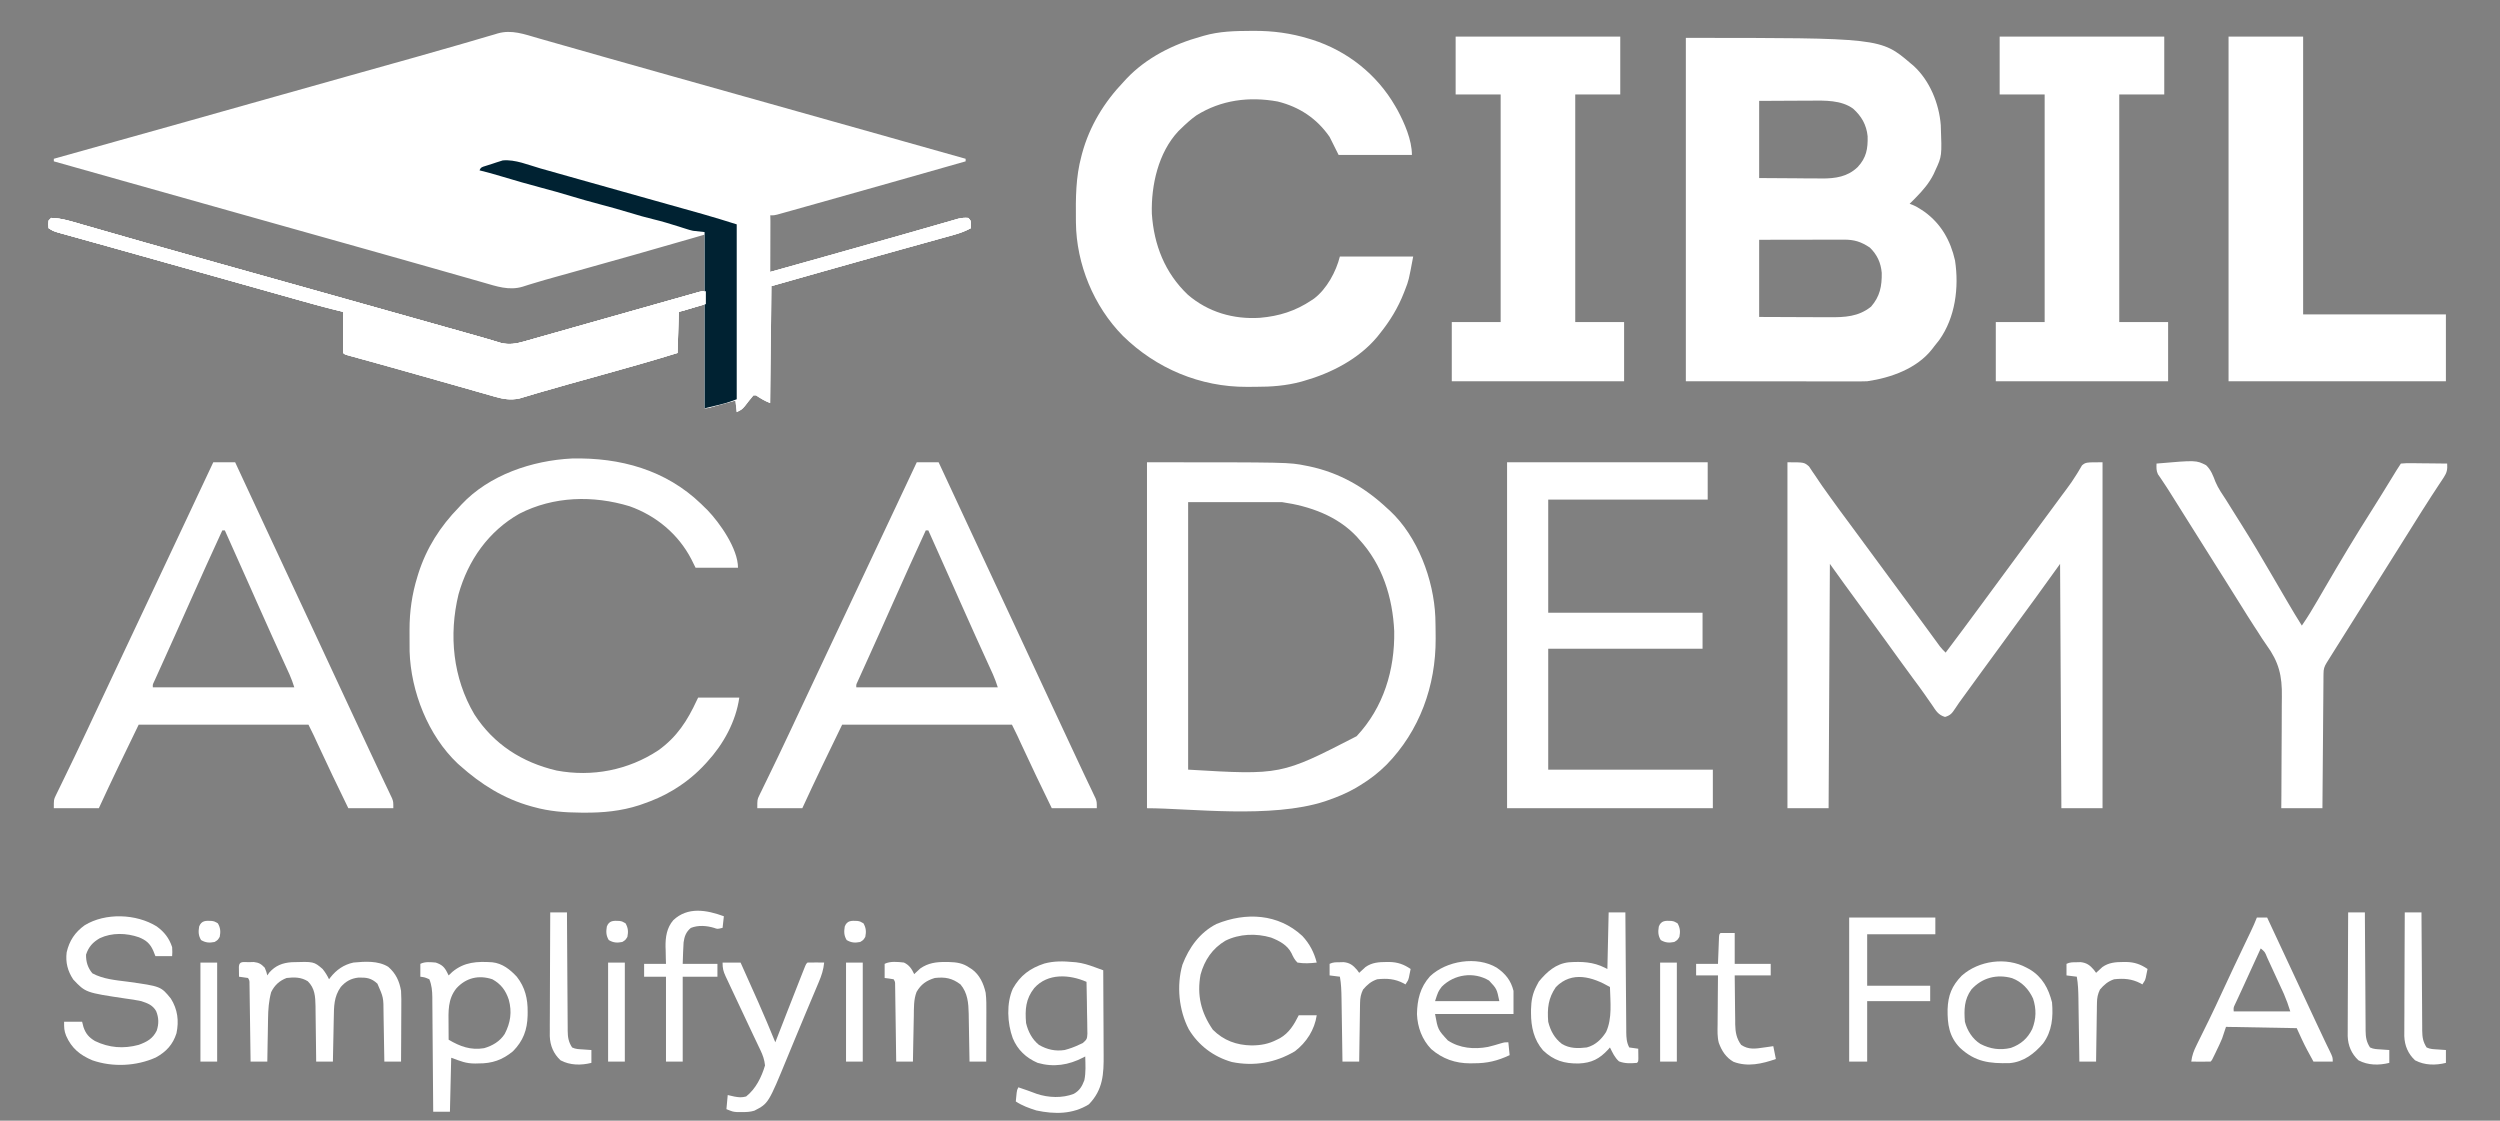<svg width="145" height="65" viewBox="0 0 145 65" fill="none" xmlns="http://www.w3.org/2000/svg">
<rect x="0" y="0" width="145" height="65" fill="#808080" stroke="none"/>
<g clip-path="url(#clip0_139_1409)">
<path d="M31.201 2.212C31.316 2.245 31.431 2.277 31.546 2.31C31.792 2.38 32.037 2.45 32.283 2.52C32.676 2.632 33.069 2.744 33.462 2.855C33.935 2.99 34.409 3.125 34.883 3.26C35.971 3.569 37.059 3.876 38.147 4.182C38.468 4.273 38.789 4.363 39.11 4.453C40.96 4.974 42.81 5.494 44.661 6.014C47.001 6.671 49.34 7.329 51.679 7.989C51.847 8.037 52.016 8.084 52.184 8.132C52.292 8.162 52.401 8.193 52.509 8.224C53.675 8.553 54.841 8.881 56.007 9.209C56.007 9.258 56.007 9.307 56.007 9.358C53.139 10.175 50.27 10.991 47.398 11.796C47.177 11.858 46.955 11.92 46.733 11.983C46.474 12.056 46.215 12.128 45.955 12.201C45.816 12.24 45.677 12.279 45.538 12.318C45.455 12.341 45.373 12.364 45.288 12.388C45.217 12.408 45.145 12.428 45.072 12.448C44.893 12.491 44.893 12.491 44.669 12.491C44.669 13.574 44.669 14.657 44.669 15.773C45.377 15.575 46.084 15.376 46.791 15.178C47.138 15.081 47.484 14.984 47.83 14.887C49.258 14.487 50.686 14.087 52.112 13.679C52.289 13.628 52.466 13.578 52.643 13.527C53.138 13.386 53.633 13.244 54.127 13.102C54.28 13.058 54.432 13.014 54.584 12.971C54.768 12.918 54.952 12.865 55.136 12.812C55.216 12.789 55.297 12.766 55.38 12.743C55.449 12.723 55.519 12.703 55.59 12.682C55.788 12.639 55.954 12.621 56.157 12.64C56.306 12.789 56.306 12.789 56.315 13.022C56.31 13.128 56.31 13.128 56.306 13.236C55.985 13.408 55.675 13.523 55.325 13.621C55.273 13.635 55.221 13.65 55.168 13.665C54.996 13.713 54.824 13.76 54.652 13.808C54.529 13.842 54.406 13.876 54.283 13.911C54.02 13.984 53.758 14.057 53.495 14.13C53.083 14.244 52.671 14.359 52.259 14.473C52.156 14.502 52.156 14.502 52.05 14.532C51.91 14.571 51.77 14.61 51.63 14.649C51.419 14.708 51.207 14.767 50.995 14.826C49.615 15.21 48.238 15.6 46.86 15.992C46.162 16.19 45.464 16.389 44.744 16.593C44.719 18.833 44.695 21.073 44.669 23.381C44.354 23.255 44.127 23.119 43.849 22.933C43.8 22.933 43.75 22.933 43.7 22.933C43.524 23.136 43.363 23.348 43.199 23.56C43.028 23.754 43.028 23.754 42.73 23.903C42.705 23.682 42.681 23.46 42.655 23.232C42.606 23.245 42.557 23.259 42.507 23.273C42.286 23.334 42.065 23.395 41.844 23.456C41.767 23.477 41.69 23.498 41.611 23.52C41.537 23.541 41.464 23.561 41.388 23.581C41.32 23.6 41.252 23.619 41.182 23.638C41.014 23.679 41.014 23.679 40.865 23.679C40.865 21.686 40.865 19.692 40.865 17.637C40.471 17.761 40.077 17.884 39.672 18.01C39.573 18.035 39.475 18.06 39.373 18.085C39.349 18.873 39.324 19.66 39.299 20.472C37.871 20.915 36.434 21.32 34.994 21.721C34.567 21.84 34.141 21.959 33.715 22.078C33.477 22.144 33.24 22.21 33.002 22.276C32.456 22.428 31.912 22.582 31.368 22.743C31.272 22.771 31.175 22.799 31.078 22.828C30.903 22.879 30.727 22.932 30.552 22.985C30.474 23.008 30.396 23.031 30.316 23.054C30.25 23.074 30.183 23.094 30.115 23.115C29.622 23.212 29.201 23.153 28.725 23.014C28.67 22.999 28.616 22.983 28.559 22.968C28.379 22.917 28.2 22.865 28.02 22.813C27.892 22.777 27.764 22.741 27.637 22.705C27.297 22.609 26.957 22.512 26.618 22.415C26.269 22.316 25.92 22.217 25.571 22.118C25.157 22.001 24.743 21.884 24.329 21.766C23.577 21.552 22.825 21.34 22.071 21.131C21.994 21.11 21.916 21.088 21.836 21.066C21.56 20.989 21.283 20.913 21.007 20.837C20.829 20.788 20.651 20.739 20.473 20.689C20.423 20.675 20.372 20.662 20.321 20.648C19.988 20.555 19.988 20.555 19.905 20.472C19.898 20.295 19.896 20.12 19.897 19.942C19.898 19.863 19.898 19.863 19.898 19.782C19.898 19.613 19.899 19.443 19.9 19.274C19.9 19.159 19.901 19.044 19.901 18.93C19.902 18.648 19.903 18.367 19.905 18.085C19.797 18.058 19.797 18.058 19.687 18.032C18.95 17.85 18.22 17.654 17.49 17.448C17.373 17.415 17.256 17.382 17.138 17.349C16.823 17.26 16.507 17.171 16.191 17.082C15.855 16.988 15.52 16.894 15.184 16.799C14.616 16.639 14.046 16.479 13.477 16.319C12.591 16.07 11.704 15.821 10.817 15.572C10.523 15.489 10.229 15.407 9.935 15.324C9.863 15.304 9.791 15.284 9.717 15.263C9.232 15.127 8.747 14.991 8.262 14.854C8.197 14.836 8.131 14.818 8.064 14.799C7.741 14.708 7.419 14.617 7.097 14.527C6.971 14.491 6.845 14.456 6.719 14.421C6.626 14.394 6.626 14.394 6.531 14.368C6.132 14.255 5.732 14.144 5.332 14.033C5.06 13.957 4.788 13.881 4.516 13.805C4.387 13.769 4.258 13.733 4.128 13.697C3.951 13.648 3.773 13.599 3.595 13.549C3.517 13.527 3.517 13.527 3.436 13.505C3.2 13.439 3.03 13.374 2.823 13.236C2.8 13.013 2.8 13.013 2.823 12.789C2.897 12.715 2.897 12.715 2.972 12.64C3.608 12.658 4.209 12.861 4.816 13.037C4.933 13.07 5.051 13.104 5.169 13.137C5.421 13.21 5.674 13.282 5.926 13.355C6.331 13.472 6.737 13.588 7.142 13.703C7.245 13.733 7.245 13.733 7.35 13.763C7.491 13.803 7.631 13.843 7.771 13.883C7.985 13.944 8.199 14.006 8.413 14.067C9.781 14.458 11.15 14.843 12.519 15.226C12.835 15.314 13.15 15.403 13.466 15.491C13.851 15.599 14.236 15.707 14.621 15.815C16.128 16.237 17.634 16.66 19.14 17.083C19.243 17.112 19.243 17.112 19.349 17.141C21.466 17.736 23.583 18.332 25.7 18.929C25.793 18.955 25.793 18.955 25.888 18.982C26.244 19.082 26.599 19.183 26.955 19.283C27.061 19.313 27.167 19.343 27.273 19.373C27.372 19.401 27.471 19.428 27.569 19.456C27.709 19.496 27.848 19.535 27.988 19.574C28.173 19.627 28.359 19.682 28.544 19.738C28.635 19.765 28.726 19.793 28.82 19.821C28.9 19.846 28.981 19.87 29.064 19.896C29.532 20.001 29.914 19.943 30.37 19.814C30.423 19.799 30.475 19.784 30.529 19.769C30.701 19.721 30.874 19.671 31.047 19.622C31.17 19.587 31.294 19.552 31.417 19.517C31.68 19.443 31.944 19.368 32.207 19.293C32.619 19.175 33.032 19.059 33.444 18.942C34.005 18.784 34.565 18.625 35.125 18.466C36.16 18.172 37.196 17.88 38.231 17.588C38.543 17.5 38.855 17.412 39.166 17.324C39.401 17.258 39.637 17.191 39.872 17.125C39.998 17.089 39.998 17.089 40.127 17.052C40.203 17.031 40.279 17.01 40.358 16.988C40.424 16.969 40.49 16.95 40.558 16.931C40.716 16.892 40.716 16.892 40.865 16.892C40.865 15.808 40.865 14.725 40.865 13.609C40.542 13.703 40.542 13.703 40.213 13.799C37.979 14.448 35.741 15.08 33.501 15.705C33.383 15.738 33.265 15.771 33.147 15.804C32.865 15.883 32.582 15.962 32.3 16.04C31.833 16.169 31.368 16.3 30.905 16.443C30.833 16.465 30.762 16.486 30.688 16.509C30.563 16.547 30.437 16.587 30.313 16.628C29.528 16.866 28.798 16.607 28.034 16.387C27.931 16.357 27.828 16.328 27.725 16.299C27.505 16.236 27.284 16.173 27.064 16.11C26.709 16.008 26.354 15.907 25.999 15.807C25.566 15.684 25.133 15.56 24.7 15.437C23.647 15.136 22.593 14.84 21.539 14.543C21.215 14.452 20.892 14.361 20.568 14.27C18.709 13.746 16.849 13.224 14.99 12.702C12.337 11.957 9.684 11.21 7.033 10.461C6.158 10.214 5.283 9.967 4.409 9.721C4.344 9.702 4.279 9.684 4.211 9.665C3.848 9.563 3.485 9.46 3.122 9.358C3.122 9.308 3.122 9.259 3.122 9.209C3.173 9.194 3.225 9.18 3.278 9.165C5.796 8.463 8.312 7.759 10.828 7.05C10.883 7.035 10.937 7.019 10.993 7.003C11.606 6.831 12.218 6.658 12.83 6.485C13.851 6.198 14.871 5.91 15.892 5.622C16.054 5.577 16.215 5.531 16.377 5.486C17.665 5.123 18.952 4.761 20.24 4.399C20.456 4.338 20.672 4.278 20.888 4.217C21.536 4.035 22.183 3.853 22.831 3.672C23.178 3.575 23.525 3.478 23.873 3.38C23.94 3.361 24.007 3.342 24.076 3.323C24.904 3.091 25.73 2.856 26.554 2.616C26.79 2.547 27.025 2.479 27.261 2.411C27.591 2.315 27.921 2.218 28.251 2.12C28.394 2.079 28.538 2.037 28.681 1.996C28.743 1.977 28.805 1.958 28.869 1.938C29.682 1.707 30.413 1.986 31.201 2.212Z" fill="white"/>
<path d="M97.779 2.197C109.086 2.197 109.086 2.197 110.833 3.689C110.882 3.729 110.93 3.769 110.98 3.811C111.925 4.667 112.471 6.012 112.565 7.264C112.632 9.055 112.632 9.055 112.25 9.88C112.219 9.95 112.187 10.021 112.154 10.093C111.893 10.619 111.54 11.029 111.131 11.446C111.09 11.489 111.048 11.532 111.005 11.576C110.924 11.658 110.841 11.739 110.758 11.819C110.813 11.839 110.868 11.86 110.924 11.881C111.122 11.964 111.285 12.058 111.462 12.178C111.516 12.214 111.57 12.25 111.625 12.287C112.587 12.987 113.132 13.955 113.392 15.111C113.63 16.678 113.409 18.415 112.474 19.726C112.376 19.851 112.276 19.976 112.176 20.099C112.14 20.147 112.104 20.195 112.067 20.244C111.183 21.378 109.673 21.912 108.297 22.113C108.146 22.119 107.995 22.122 107.844 22.122C107.755 22.122 107.666 22.122 107.574 22.122C107.477 22.122 107.38 22.122 107.28 22.121C107.175 22.121 107.07 22.121 106.964 22.121C106.683 22.121 106.402 22.121 106.12 22.12C105.856 22.12 105.592 22.12 105.327 22.12C104.555 22.119 103.782 22.119 103.01 22.117C101.284 22.116 99.558 22.114 97.779 22.113C97.779 15.541 97.779 8.968 97.779 2.197ZM102.031 5.852C102.031 7.329 102.031 8.806 102.031 10.327C102.742 10.332 103.453 10.336 104.185 10.341C104.408 10.343 104.631 10.345 104.861 10.348C105.039 10.348 105.218 10.349 105.396 10.349C105.488 10.35 105.579 10.351 105.673 10.353C106.457 10.353 107.158 10.255 107.744 9.691C108.249 9.148 108.341 8.634 108.322 7.901C108.257 7.245 107.967 6.735 107.476 6.299C106.789 5.801 105.844 5.83 105.032 5.837C104.955 5.837 104.879 5.838 104.799 5.838C104.517 5.838 104.234 5.841 103.952 5.842C103.001 5.847 103.001 5.847 102.031 5.852ZM102.031 13.908C102.031 15.385 102.031 16.862 102.031 18.383C102.916 18.388 102.916 18.388 103.801 18.39C104.163 18.391 104.524 18.392 104.886 18.395C105.177 18.396 105.469 18.397 105.76 18.397C105.871 18.398 105.982 18.398 106.093 18.399C106.996 18.405 107.786 18.374 108.521 17.787C109.037 17.191 109.152 16.605 109.141 15.83C109.092 15.245 108.873 14.764 108.446 14.355C107.935 14.018 107.555 13.898 106.943 13.899C106.889 13.899 106.836 13.899 106.781 13.899C106.606 13.899 106.431 13.9 106.256 13.9C106.134 13.901 106.013 13.901 105.891 13.901C105.571 13.901 105.251 13.902 104.932 13.903C104.548 13.903 104.164 13.904 103.78 13.904C103.197 13.905 102.614 13.906 102.031 13.908Z" fill="white"/>
<path d="M72.543 1.791C72.63 1.79 72.63 1.79 72.719 1.79C73.819 1.784 74.874 1.924 75.928 2.248C75.99 2.267 76.052 2.286 76.116 2.305C78.142 2.952 79.858 4.312 80.921 6.15C80.965 6.226 81.008 6.301 81.053 6.379C81.458 7.129 81.891 8.119 81.891 8.985C80.488 8.985 79.085 8.985 77.639 8.985C77.38 8.468 77.38 8.468 77.117 7.94C76.376 6.871 75.368 6.201 74.105 5.887C72.454 5.59 70.833 5.791 69.392 6.692C69.056 6.93 68.758 7.204 68.464 7.493C68.423 7.533 68.381 7.574 68.339 7.615C67.183 8.853 66.761 10.743 66.807 12.392C66.926 14.203 67.564 15.829 68.893 17.092C70.067 18.105 71.545 18.532 73.077 18.433C74.186 18.338 75.14 18.04 76.073 17.413C76.121 17.381 76.17 17.348 76.22 17.315C76.953 16.756 77.494 15.754 77.713 14.877C79.117 14.877 80.52 14.877 81.965 14.877C81.705 16.267 81.705 16.267 81.499 16.794C81.465 16.883 81.465 16.883 81.43 16.973C81.085 17.855 80.621 18.615 80.026 19.353C79.957 19.44 79.957 19.44 79.887 19.529C78.814 20.82 77.21 21.643 75.62 22.094C75.568 22.109 75.517 22.124 75.463 22.139C74.592 22.374 73.731 22.437 72.833 22.435C72.661 22.434 72.489 22.436 72.317 22.438C69.615 22.45 67.057 21.372 65.131 19.483C63.437 17.767 62.43 15.324 62.404 12.914C62.404 12.856 62.403 12.799 62.402 12.739C62.39 11.488 62.39 10.277 62.721 9.059C62.74 8.984 62.74 8.984 62.76 8.907C63.195 7.307 64.043 5.923 65.182 4.733C65.233 4.677 65.284 4.622 65.337 4.564C66.487 3.347 68.059 2.562 69.658 2.122C69.71 2.107 69.763 2.091 69.817 2.075C70.716 1.815 71.615 1.795 72.543 1.791Z" fill="white"/>
<path d="M32.242 8.955C32.333 8.979 32.423 9.003 32.515 9.028C32.612 9.054 32.708 9.08 32.804 9.106C32.905 9.133 33.006 9.16 33.106 9.187C33.929 9.409 34.746 9.646 35.562 9.887C37.276 10.389 38.995 10.874 40.721 11.334C41.435 11.525 42.146 11.727 42.855 11.937C43.37 12.088 43.886 12.229 44.406 12.362C44.595 12.416 44.595 12.416 44.669 12.491C44.676 12.594 44.678 12.697 44.678 12.8C44.678 12.866 44.678 12.932 44.678 12.999C44.677 13.071 44.677 13.142 44.677 13.216C44.676 13.289 44.676 13.361 44.676 13.436C44.676 13.669 44.675 13.903 44.674 14.136C44.674 14.294 44.673 14.452 44.673 14.61C44.672 14.997 44.671 15.385 44.669 15.773C45.377 15.574 46.085 15.376 46.793 15.178C47.139 15.081 47.484 14.984 47.83 14.887C49.258 14.487 50.686 14.086 52.112 13.679C52.289 13.628 52.466 13.578 52.643 13.527C53.138 13.386 53.633 13.244 54.127 13.102C54.28 13.058 54.432 13.014 54.584 12.971C54.768 12.918 54.952 12.865 55.136 12.812C55.216 12.789 55.297 12.766 55.38 12.742C55.449 12.723 55.519 12.703 55.59 12.682C55.788 12.639 55.954 12.621 56.157 12.64C56.306 12.789 56.306 12.789 56.315 13.022C56.31 13.128 56.31 13.128 56.306 13.236C55.985 13.408 55.675 13.523 55.325 13.621C55.273 13.635 55.221 13.65 55.168 13.665C54.996 13.713 54.824 13.76 54.652 13.807C54.529 13.842 54.406 13.876 54.283 13.91C54.02 13.984 53.758 14.057 53.495 14.13C53.083 14.244 52.671 14.358 52.259 14.473C52.156 14.502 52.156 14.502 52.05 14.532C51.91 14.571 51.77 14.61 51.63 14.649C51.419 14.708 51.207 14.767 50.995 14.826C49.615 15.21 48.238 15.6 46.86 15.992C46.162 16.19 45.464 16.389 44.744 16.593C44.719 18.833 44.695 21.073 44.669 23.381C44.354 23.255 44.127 23.119 43.849 22.933C43.8 22.933 43.75 22.933 43.7 22.933C43.524 23.136 43.363 23.348 43.199 23.56C43.028 23.754 43.028 23.754 42.73 23.903C42.705 23.681 42.681 23.46 42.655 23.232C42.606 23.245 42.557 23.259 42.507 23.273C42.286 23.334 42.065 23.395 41.844 23.456C41.767 23.477 41.69 23.498 41.611 23.52C41.537 23.54 41.464 23.561 41.388 23.581C41.32 23.6 41.252 23.619 41.182 23.638C41.014 23.679 41.014 23.679 40.865 23.679C40.865 21.686 40.865 19.692 40.865 17.637C40.471 17.76 40.077 17.884 39.672 18.01C39.573 18.035 39.475 18.059 39.373 18.085C39.349 18.873 39.324 19.66 39.299 20.472C37.871 20.915 36.434 21.32 34.994 21.721C34.567 21.84 34.141 21.959 33.715 22.078C33.477 22.144 33.24 22.21 33.002 22.276C32.456 22.428 31.912 22.582 31.368 22.743C31.272 22.771 31.175 22.799 31.078 22.828C30.903 22.879 30.727 22.932 30.552 22.985C30.474 23.008 30.396 23.031 30.316 23.054C30.25 23.074 30.183 23.094 30.115 23.115C29.622 23.212 29.201 23.153 28.725 23.014C28.67 22.999 28.616 22.983 28.559 22.968C28.379 22.917 28.2 22.865 28.02 22.813C27.892 22.777 27.764 22.741 27.637 22.705C27.297 22.609 26.957 22.512 26.618 22.415C26.269 22.316 25.92 22.217 25.571 22.118C25.157 22.001 24.743 21.884 24.329 21.766C23.577 21.552 22.825 21.34 22.071 21.131C21.994 21.109 21.916 21.088 21.836 21.066C21.56 20.989 21.283 20.913 21.007 20.837C20.829 20.788 20.651 20.738 20.473 20.689C20.423 20.675 20.372 20.662 20.321 20.648C19.988 20.555 19.988 20.555 19.905 20.472C19.898 20.295 19.896 20.12 19.897 19.942C19.898 19.863 19.898 19.863 19.898 19.782C19.898 19.613 19.899 19.443 19.9 19.274C19.9 19.159 19.901 19.044 19.901 18.93C19.902 18.648 19.903 18.366 19.905 18.085C19.797 18.058 19.797 18.058 19.687 18.032C18.95 17.85 18.22 17.654 17.49 17.448C17.373 17.415 17.256 17.382 17.138 17.349C16.823 17.26 16.507 17.171 16.191 17.082C15.855 16.988 15.52 16.894 15.184 16.799C14.616 16.639 14.046 16.479 13.477 16.319C12.591 16.07 11.704 15.821 10.817 15.572C10.523 15.489 10.229 15.407 9.935 15.324C9.863 15.304 9.791 15.284 9.717 15.263C9.232 15.127 8.747 14.991 8.262 14.854C8.164 14.827 8.164 14.827 8.064 14.799C7.741 14.708 7.419 14.617 7.097 14.527C6.971 14.491 6.845 14.456 6.719 14.42C6.657 14.403 6.595 14.386 6.531 14.367C6.132 14.255 5.732 14.144 5.332 14.033C5.06 13.957 4.788 13.881 4.516 13.805C4.387 13.769 4.258 13.733 4.128 13.697C3.951 13.648 3.773 13.599 3.595 13.549C3.543 13.534 3.49 13.52 3.436 13.505C3.2 13.439 3.03 13.374 2.823 13.236C2.8 13.013 2.8 13.013 2.823 12.789C2.872 12.74 2.922 12.69 2.972 12.64C3.608 12.658 4.209 12.861 4.816 13.037C4.933 13.07 5.051 13.104 5.169 13.137C5.421 13.21 5.674 13.282 5.926 13.355C6.331 13.472 6.737 13.588 7.142 13.703C7.245 13.733 7.245 13.733 7.35 13.763C7.491 13.803 7.631 13.843 7.771 13.883C7.985 13.944 8.199 14.005 8.413 14.067C9.781 14.458 11.15 14.843 12.519 15.226C12.835 15.314 13.15 15.403 13.466 15.491C13.851 15.599 14.236 15.707 14.621 15.815C16.128 16.236 17.634 16.66 19.14 17.083C19.243 17.111 19.243 17.111 19.349 17.141C21.466 17.736 23.583 18.332 25.7 18.929C25.793 18.955 25.793 18.955 25.888 18.982C26.244 19.082 26.599 19.182 26.955 19.283C27.061 19.313 27.167 19.343 27.273 19.373C27.372 19.401 27.471 19.428 27.569 19.456C27.709 19.495 27.848 19.535 27.988 19.574C28.173 19.627 28.359 19.681 28.544 19.738C28.635 19.765 28.726 19.792 28.82 19.821C28.9 19.846 28.981 19.87 29.064 19.896C29.532 20.001 29.914 19.943 30.37 19.814C30.423 19.799 30.475 19.784 30.529 19.769C30.701 19.721 30.874 19.671 31.047 19.622C31.17 19.587 31.294 19.552 31.417 19.517C31.68 19.443 31.944 19.368 32.207 19.293C32.619 19.175 33.032 19.059 33.444 18.942C34.005 18.784 34.565 18.625 35.125 18.466C36.16 18.172 37.196 17.88 38.231 17.588C38.543 17.5 38.855 17.412 39.166 17.324C39.401 17.258 39.637 17.191 39.872 17.125C39.998 17.089 39.998 17.089 40.127 17.052C40.203 17.031 40.279 17.009 40.358 16.987C40.424 16.969 40.49 16.95 40.558 16.931C40.716 16.891 40.716 16.891 40.865 16.891C40.865 15.759 40.865 14.627 40.865 13.46C40.644 13.436 40.422 13.411 40.194 13.386C39.979 13.334 39.979 13.334 39.795 13.275C39.726 13.253 39.657 13.231 39.586 13.209C39.514 13.185 39.442 13.162 39.369 13.139C38.871 12.982 38.375 12.832 37.867 12.71C37.435 12.606 37.011 12.486 36.585 12.355C36.001 12.176 35.414 12.013 34.823 11.857C34.248 11.704 33.676 11.546 33.108 11.372C32.55 11.201 31.989 11.046 31.424 10.896C30.638 10.688 29.857 10.463 29.078 10.228C28.658 10.101 28.238 9.982 27.811 9.88C27.886 9.731 27.886 9.731 28.034 9.673C28.131 9.645 28.131 9.645 28.23 9.618C28.302 9.597 28.375 9.576 28.45 9.554C28.528 9.533 28.607 9.511 28.688 9.488C28.851 9.442 29.015 9.396 29.178 9.349C29.261 9.326 29.344 9.303 29.43 9.279C29.663 9.212 29.894 9.143 30.125 9.072C30.195 9.051 30.265 9.03 30.337 9.008C30.468 8.969 30.599 8.928 30.731 8.887C30.79 8.869 30.85 8.851 30.912 8.833C30.989 8.809 30.989 8.809 31.068 8.785C31.465 8.73 31.861 8.853 32.242 8.955Z" fill="white"/>
<path d="M103.672 26.812C104.642 26.812 104.642 26.812 104.922 27.053C104.998 27.16 105.071 27.269 105.14 27.381C105.2 27.468 105.2 27.468 105.262 27.556C105.343 27.674 105.423 27.793 105.501 27.912C105.626 28.102 105.757 28.287 105.891 28.471C105.982 28.596 106.071 28.722 106.16 28.848C106.521 29.357 106.895 29.857 107.266 30.358C107.486 30.655 107.705 30.953 107.924 31.25C108.011 31.368 108.098 31.486 108.185 31.605C110.795 35.148 110.795 35.148 110.926 35.325C111.012 35.442 111.099 35.559 111.185 35.676C111.414 35.986 111.641 36.296 111.869 36.607C111.916 36.672 111.963 36.736 112.012 36.803C112.103 36.927 112.194 37.052 112.285 37.176C112.326 37.232 112.367 37.288 112.409 37.346C112.445 37.395 112.481 37.444 112.518 37.495C112.62 37.624 112.728 37.738 112.847 37.852C113.53 36.944 114.208 36.034 114.881 35.118C115.097 34.823 115.315 34.529 115.532 34.234C115.619 34.116 115.706 33.998 115.793 33.88C118.404 30.337 118.404 30.337 118.534 30.159C118.621 30.041 118.708 29.924 118.795 29.806C119.016 29.506 119.237 29.206 119.459 28.906C119.503 28.846 119.548 28.785 119.594 28.723C119.682 28.603 119.771 28.484 119.861 28.365C120.062 28.094 120.255 27.824 120.429 27.535C120.459 27.486 120.49 27.437 120.522 27.386C120.603 27.256 120.679 27.123 120.756 26.991C120.977 26.812 120.977 26.812 121.947 26.812C121.947 33.434 121.947 40.055 121.947 46.877C121.159 46.877 120.372 46.877 119.56 46.877C119.535 42.2 119.511 37.523 119.485 32.705C118.76 33.709 118.76 33.709 118.036 34.714C117.658 35.238 117.276 35.758 116.892 36.277C116.598 36.676 116.306 37.077 116.017 37.479C115.641 38 115.261 38.519 114.879 39.035C114.532 39.505 114.19 39.978 113.849 40.452C113.776 40.554 113.702 40.656 113.627 40.758C113.551 40.863 113.479 40.971 113.409 41.081C113.225 41.358 113.139 41.486 112.812 41.583C112.416 41.468 112.281 41.22 112.059 40.887C111.967 40.756 111.875 40.625 111.784 40.494C111.737 40.426 111.691 40.359 111.643 40.29C111.428 39.98 111.202 39.678 110.977 39.376C110.436 38.643 109.903 37.903 109.37 37.163C108.873 36.473 108.373 35.786 107.868 35.102C107.282 34.308 106.707 33.507 106.133 32.705C106.109 37.382 106.084 42.059 106.059 46.877C105.271 46.877 104.483 46.877 103.672 46.877C103.672 40.256 103.672 33.634 103.672 26.812Z" fill="white"/>
<path d="M66.525 26.812C74.755 26.812 74.755 26.812 75.733 27.008C75.797 27.02 75.862 27.033 75.928 27.046C77.691 27.418 79.168 28.268 80.474 29.497C80.519 29.538 80.564 29.578 80.611 29.619C82.225 31.121 83.158 33.621 83.249 35.785C83.261 36.145 83.265 36.504 83.267 36.863C83.267 36.921 83.268 36.978 83.268 37.038C83.282 39.775 82.338 42.395 80.413 44.36C79.95 44.819 79.466 45.195 78.908 45.535C78.824 45.586 78.74 45.637 78.653 45.69C78.131 45.993 77.59 46.219 77.02 46.416C76.96 46.437 76.901 46.457 76.841 46.479C73.718 47.495 69.001 46.877 66.525 46.877C66.525 40.256 66.525 33.634 66.525 26.812ZM68.912 29.124C68.912 34.244 68.912 39.364 68.912 44.639C74.296 44.958 74.296 44.958 78.684 42.7C80.245 41.038 80.903 38.852 80.865 36.608C80.774 34.649 80.179 32.749 78.833 31.288C78.792 31.241 78.751 31.194 78.709 31.145C77.582 29.924 75.96 29.353 74.358 29.124C72.561 29.124 70.764 29.124 68.912 29.124Z" fill="white"/>
<path d="M115.98 2.122C119.13 2.122 122.281 2.122 125.527 2.122C125.527 3.23 125.527 4.337 125.527 5.479C124.666 5.479 123.804 5.479 122.917 5.479C122.917 9.836 122.917 14.193 122.917 18.681C123.852 18.681 124.787 18.681 125.751 18.681C125.751 19.814 125.751 20.946 125.751 22.113C122.453 22.113 119.154 22.113 115.756 22.113C115.756 20.98 115.756 19.848 115.756 18.681C116.691 18.681 117.627 18.681 118.59 18.681C118.59 14.325 118.59 9.968 118.59 5.479C117.729 5.479 116.867 5.479 115.98 5.479C115.98 4.371 115.98 3.263 115.98 2.122Z" fill="white"/>
<path d="M84.427 2.122C87.578 2.122 90.728 2.122 93.975 2.122C93.975 3.23 93.975 4.337 93.975 5.479C93.113 5.479 92.252 5.479 91.364 5.479C91.364 9.836 91.364 14.193 91.364 18.681C92.299 18.681 93.235 18.681 94.198 18.681C94.198 19.814 94.198 20.946 94.198 22.113C90.9 22.113 87.602 22.113 84.203 22.113C84.203 20.98 84.203 19.848 84.203 18.681C85.138 18.681 86.074 18.681 87.038 18.681C87.038 14.325 87.038 9.968 87.038 5.479C86.176 5.479 85.314 5.479 84.427 5.479C84.427 4.371 84.427 3.263 84.427 2.122Z" fill="white"/>
<path d="M129.256 2.122C130.684 2.122 132.111 2.122 133.582 2.122C133.582 7.439 133.582 12.756 133.582 18.234C136.315 18.234 139.047 18.234 141.862 18.234C141.862 19.514 141.862 20.794 141.862 22.113C137.702 22.113 133.542 22.113 129.256 22.113C129.256 15.516 129.256 8.919 129.256 2.122Z" fill="white"/>
<path d="M40.663 29.224C40.73 29.29 40.797 29.355 40.865 29.423C40.918 29.474 40.971 29.525 41.025 29.577C41.755 30.335 42.804 31.831 42.804 32.929C41.992 32.929 41.18 32.929 40.343 32.929C40.261 32.764 40.18 32.599 40.096 32.43C39.339 30.977 38.057 29.91 36.516 29.362C34.405 28.721 32.109 28.775 30.124 29.796C28.326 30.817 27.148 32.5 26.595 34.467C26.021 36.833 26.267 39.32 27.513 41.432C28.631 43.168 30.28 44.222 32.282 44.691C34.345 45.077 36.434 44.672 38.18 43.521C39.264 42.746 39.868 41.8 40.418 40.612C40.442 40.562 40.467 40.513 40.492 40.462C41.28 40.462 42.068 40.462 42.879 40.462C42.681 41.852 41.958 43.165 41.014 44.192C40.981 44.229 40.948 44.265 40.913 44.303C40.382 44.878 39.819 45.346 39.15 45.759C39.087 45.797 39.087 45.797 39.023 45.837C38.46 46.176 37.878 46.427 37.257 46.64C37.167 46.671 37.167 46.671 37.076 46.703C36.025 47.044 34.97 47.143 33.872 47.134C33.814 47.134 33.756 47.133 33.696 47.133C32.753 47.128 31.856 47.059 30.944 46.803C30.894 46.789 30.844 46.776 30.793 46.762C29.219 46.323 27.902 45.493 26.693 44.416C26.643 44.372 26.593 44.327 26.542 44.282C24.829 42.662 23.828 40.104 23.757 37.776C23.753 37.538 23.753 37.3 23.754 37.062C23.756 36.882 23.754 36.702 23.753 36.522C23.752 35.469 23.896 34.459 24.208 33.451C24.227 33.389 24.246 33.327 24.265 33.263C24.74 31.776 25.533 30.535 26.618 29.423C26.667 29.369 26.715 29.316 26.766 29.261C28.375 27.542 30.866 26.708 33.168 26.593C35.965 26.528 38.612 27.25 40.663 29.224Z" fill="white"/>
<path d="M53.172 26.812C53.591 26.812 54.009 26.812 54.44 26.812C54.498 26.937 54.556 27.062 54.616 27.19C55.183 28.413 55.752 29.635 56.323 30.856C56.519 31.277 56.715 31.697 56.911 32.117C57.02 32.351 57.129 32.584 57.237 32.817C57.281 32.91 57.325 33.003 57.368 33.096C57.39 33.142 57.411 33.189 57.433 33.236C57.629 33.656 57.629 33.656 57.694 33.796C57.738 33.889 57.781 33.982 57.825 34.075C57.934 34.308 58.042 34.541 58.151 34.774C58.348 35.195 58.544 35.616 58.741 36.037C59.226 37.076 59.71 38.115 60.192 39.154C60.485 39.787 60.78 40.418 61.074 41.05C61.096 41.096 61.118 41.142 61.14 41.19C61.294 41.52 61.447 41.849 61.601 42.178C61.667 42.319 61.733 42.461 61.799 42.602C61.843 42.696 61.887 42.79 61.931 42.885C62.04 43.117 62.148 43.35 62.257 43.583C62.455 44.009 62.654 44.435 62.856 44.86C62.948 45.052 63.039 45.245 63.13 45.438C63.194 45.573 63.259 45.708 63.324 45.843C63.362 45.924 63.4 46.006 63.44 46.09C63.474 46.161 63.508 46.232 63.543 46.306C63.615 46.504 63.615 46.504 63.615 46.877C62.754 46.877 61.892 46.877 61.004 46.877C60.401 45.636 59.801 44.395 59.224 43.141C59.186 43.06 59.149 42.979 59.111 42.896C59.062 42.79 59.062 42.79 59.013 42.682C58.909 42.463 58.801 42.246 58.692 42.029C55.443 42.029 52.194 42.029 48.846 42.029C48.061 43.641 47.282 45.249 46.534 46.877C45.672 46.877 44.81 46.877 43.923 46.877C43.923 46.374 43.923 46.374 44.034 46.145C44.059 46.094 44.083 46.042 44.108 45.989C44.136 45.934 44.163 45.879 44.191 45.822C44.219 45.764 44.247 45.705 44.276 45.645C44.369 45.452 44.463 45.26 44.557 45.068C44.622 44.934 44.687 44.799 44.752 44.664C44.884 44.389 45.017 44.115 45.15 43.841C45.397 43.33 45.638 42.818 45.879 42.304C45.976 42.097 46.073 41.89 46.17 41.683C46.243 41.529 46.315 41.374 46.388 41.22C46.61 40.747 46.833 40.274 47.056 39.801C47.18 39.536 47.304 39.272 47.429 39.007C47.454 38.955 47.478 38.903 47.504 38.849C47.652 38.533 47.8 38.218 47.949 37.902C48.51 36.709 49.072 35.517 49.635 34.326C50.168 33.197 50.7 32.067 51.231 30.936C51.467 30.435 51.703 29.933 51.94 29.432C52.059 29.178 52.179 28.924 52.298 28.669C52.343 28.574 52.389 28.478 52.434 28.382C52.456 28.333 52.479 28.285 52.503 28.235C52.726 27.761 52.949 27.286 53.172 26.812ZM53.694 30.765C53.063 32.14 52.436 33.515 51.824 34.898C51.593 35.42 51.359 35.941 51.126 36.462C51.086 36.551 51.046 36.639 51.006 36.73C50.814 37.157 50.622 37.585 50.429 38.011C50.338 38.212 50.247 38.414 50.156 38.615C50.113 38.712 50.069 38.808 50.025 38.904C49.965 39.038 49.905 39.171 49.844 39.305C49.81 39.381 49.776 39.457 49.74 39.535C49.657 39.707 49.657 39.707 49.666 39.866C52.374 39.866 55.082 39.866 57.872 39.866C57.745 39.486 57.745 39.486 57.594 39.122C57.57 39.068 57.545 39.014 57.52 38.958C57.493 38.901 57.467 38.843 57.44 38.783C57.412 38.722 57.384 38.66 57.355 38.597C57.295 38.464 57.234 38.332 57.174 38.199C57.012 37.844 56.851 37.489 56.69 37.134C56.657 37.062 56.624 36.99 56.591 36.916C56.29 36.254 55.994 35.589 55.699 34.924C55.603 34.708 55.508 34.492 55.412 34.276C55.376 34.195 55.376 34.195 55.34 34.113C55.029 33.413 54.716 32.714 54.403 32.015C54.375 31.951 54.346 31.888 54.317 31.823C54.159 31.47 54.002 31.118 53.844 30.765C53.794 30.765 53.745 30.765 53.694 30.765Z" fill="white"/>
<path d="M12.37 26.812C12.789 26.812 13.207 26.812 13.639 26.812C13.697 26.937 13.754 27.062 13.814 27.19C14.381 28.413 14.95 29.635 15.521 30.856C15.717 31.277 15.913 31.697 16.11 32.117C16.218 32.351 16.327 32.584 16.436 32.817C16.479 32.91 16.523 33.003 16.566 33.096C16.588 33.142 16.609 33.189 16.632 33.236C16.827 33.656 16.827 33.656 16.893 33.796C16.936 33.889 16.98 33.982 17.023 34.075C17.132 34.308 17.241 34.541 17.349 34.774C17.546 35.195 17.742 35.616 17.939 36.037C18.424 37.076 18.908 38.115 19.39 39.154C19.684 39.787 19.978 40.418 20.273 41.05C20.294 41.096 20.316 41.142 20.338 41.19C20.492 41.52 20.646 41.849 20.799 42.178C20.865 42.319 20.931 42.461 20.997 42.602C21.041 42.696 21.085 42.79 21.129 42.885C21.238 43.117 21.347 43.35 21.455 43.583C21.653 44.009 21.852 44.435 22.055 44.86C22.146 45.052 22.237 45.245 22.328 45.438C22.392 45.573 22.457 45.708 22.522 45.843C22.56 45.924 22.599 46.006 22.638 46.09C22.672 46.161 22.706 46.232 22.741 46.306C22.813 46.504 22.813 46.504 22.813 46.877C21.952 46.877 21.09 46.877 20.203 46.877C19.599 45.636 18.999 44.395 18.422 43.141C18.384 43.06 18.347 42.979 18.309 42.896C18.26 42.79 18.26 42.79 18.211 42.682C18.108 42.463 17.999 42.246 17.89 42.029C14.641 42.029 11.392 42.029 8.044 42.029C7.26 43.641 6.481 45.249 5.732 46.877C4.87 46.877 4.009 46.877 3.121 46.877C3.121 46.374 3.121 46.374 3.232 46.145C3.257 46.094 3.281 46.042 3.307 45.989C3.334 45.934 3.361 45.879 3.389 45.822C3.417 45.764 3.446 45.705 3.475 45.645C3.567 45.452 3.661 45.26 3.755 45.068C3.82 44.934 3.885 44.799 3.95 44.664C4.082 44.389 4.215 44.115 4.348 43.841C4.595 43.33 4.836 42.818 5.077 42.304C5.174 42.097 5.271 41.89 5.368 41.683C5.441 41.529 5.514 41.374 5.586 41.22C5.809 40.747 6.031 40.274 6.254 39.801C6.378 39.536 6.503 39.272 6.627 39.007C6.652 38.955 6.676 38.903 6.702 38.849C6.85 38.533 6.999 38.218 7.147 37.902C7.708 36.709 8.27 35.517 8.833 34.326C9.366 33.197 9.898 32.067 10.43 30.936C10.666 30.435 10.902 29.933 11.138 29.432C11.257 29.178 11.377 28.924 11.496 28.669C11.541 28.574 11.587 28.478 11.632 28.382C11.655 28.333 11.677 28.285 11.701 28.235C11.924 27.761 12.147 27.286 12.37 26.812ZM12.893 30.765C12.262 32.14 11.634 33.515 11.022 34.898C10.791 35.42 10.558 35.941 10.324 36.462C10.284 36.551 10.245 36.639 10.204 36.73C10.012 37.157 9.82 37.585 9.627 38.011C9.536 38.212 9.445 38.414 9.355 38.615C9.311 38.712 9.267 38.808 9.224 38.904C9.163 39.038 9.103 39.171 9.043 39.305C9.008 39.381 8.974 39.457 8.938 39.535C8.855 39.707 8.855 39.707 8.865 39.866C11.572 39.866 14.28 39.866 17.07 39.866C16.944 39.486 16.944 39.486 16.793 39.122C16.768 39.068 16.743 39.014 16.718 38.958C16.692 38.901 16.665 38.843 16.638 38.783C16.61 38.722 16.582 38.66 16.553 38.597C16.493 38.464 16.433 38.332 16.372 38.199C16.21 37.844 16.049 37.489 15.888 37.134C15.855 37.062 15.823 36.99 15.789 36.916C15.488 36.254 15.192 35.589 14.897 34.924C14.802 34.708 14.706 34.492 14.61 34.276C14.574 34.195 14.574 34.195 14.538 34.113C14.227 33.413 13.914 32.714 13.601 32.015C13.573 31.951 13.545 31.888 13.515 31.823C13.358 31.47 13.2 31.118 13.042 30.765C12.993 30.765 12.943 30.765 12.893 30.765Z" fill="white"/>
<path d="M87.41 26.812C91.25 26.812 95.09 26.812 99.046 26.812C99.046 27.526 99.046 28.24 99.046 28.975C95.994 28.975 92.942 28.975 89.797 28.975C89.797 31.141 89.797 33.307 89.797 35.539C92.751 35.539 95.705 35.539 98.748 35.539C98.748 36.228 98.748 36.918 98.748 37.628C95.794 37.628 92.841 37.628 89.797 37.628C89.797 39.942 89.797 42.256 89.797 44.639C92.948 44.639 96.099 44.639 99.345 44.639C99.345 45.378 99.345 46.116 99.345 46.877C95.406 46.877 91.468 46.877 87.41 46.877C87.41 40.256 87.41 33.634 87.41 26.812Z" fill="white"/>
<path d="M125.078 26.887C127.372 26.689 127.372 26.689 127.953 26.982C128.238 27.249 128.363 27.595 128.499 27.953C128.66 28.334 128.9 28.671 129.125 29.017C129.221 29.171 129.317 29.325 129.413 29.479C129.603 29.785 129.794 30.09 129.987 30.394C130.586 31.345 131.161 32.306 131.723 33.279C131.967 33.699 132.212 34.118 132.458 34.538C132.54 34.678 132.622 34.818 132.704 34.958C132.965 35.405 133.23 35.848 133.507 36.285C133.843 35.796 134.148 35.293 134.444 34.779C134.537 34.62 134.629 34.46 134.722 34.301C134.768 34.221 134.815 34.141 134.863 34.059C135.734 32.558 136.626 31.07 137.558 29.605C137.948 28.99 138.329 28.369 138.71 27.747C138.759 27.668 138.807 27.588 138.858 27.507C138.901 27.436 138.945 27.364 138.989 27.291C139.074 27.155 139.162 27.02 139.251 26.887C139.457 26.867 139.647 26.861 139.853 26.865C139.942 26.865 139.942 26.865 140.033 26.866C140.223 26.867 140.413 26.87 140.603 26.873C140.732 26.874 140.86 26.875 140.989 26.876C141.305 26.878 141.62 26.882 141.936 26.887C141.957 27.223 141.925 27.407 141.739 27.687C141.697 27.752 141.654 27.817 141.61 27.885C141.564 27.954 141.518 28.023 141.47 28.094C141.373 28.242 141.276 28.39 141.18 28.538C141.131 28.612 141.082 28.686 141.032 28.762C140.834 29.064 140.641 29.369 140.449 29.674C140.413 29.731 140.378 29.788 140.341 29.846C139.99 30.402 139.642 30.96 139.293 31.518C138.971 32.034 138.648 32.548 138.323 33.061C138.021 33.538 137.722 34.016 137.423 34.495C137.089 35.03 136.754 35.565 136.416 36.099C136.062 36.659 135.71 37.22 135.358 37.782C135.309 37.86 135.26 37.939 135.209 38.02C135.163 38.093 135.118 38.166 135.071 38.241C135.03 38.306 134.989 38.372 134.947 38.439C134.804 38.672 134.766 38.801 134.764 39.073C134.763 39.142 134.762 39.211 134.761 39.281C134.761 39.357 134.761 39.432 134.76 39.51C134.759 39.589 134.759 39.669 134.758 39.75C134.755 40.014 134.754 40.277 134.752 40.54C134.75 40.722 134.749 40.904 134.747 41.086C134.743 41.566 134.739 42.046 134.736 42.526C134.732 43.015 134.728 43.505 134.724 43.994C134.716 44.955 134.708 45.916 134.701 46.877C133.913 46.877 133.125 46.877 132.314 46.877C132.317 46.52 132.317 46.52 132.321 46.155C132.329 45.361 132.331 44.568 132.331 43.774C132.331 43.294 132.333 42.813 132.339 42.333C132.344 41.868 132.345 41.404 132.343 40.939C132.343 40.763 132.345 40.586 132.348 40.41C132.368 39.198 132.177 38.4 131.459 37.414C131.278 37.163 131.114 36.901 130.948 36.639C130.881 36.536 130.813 36.433 130.746 36.33C130.481 35.924 130.225 35.512 129.969 35.101C129.628 34.555 129.287 34.009 128.943 33.465C128.907 33.407 128.871 33.35 128.833 33.291C128.726 33.12 128.618 32.95 128.51 32.779C127.975 31.934 127.442 31.087 126.912 30.238C126.613 29.759 126.312 29.28 126.011 28.803C125.974 28.745 125.938 28.687 125.901 28.627C125.747 28.383 125.592 28.14 125.429 27.901C125.381 27.829 125.333 27.758 125.284 27.684C125.243 27.626 125.203 27.567 125.161 27.508C125.058 27.291 125.073 27.124 125.078 26.887Z" fill="white"/>
<path d="M2.972 12.64C3.608 12.658 4.209 12.861 4.816 13.037C4.933 13.07 5.051 13.104 5.169 13.137C5.421 13.21 5.674 13.282 5.926 13.355C6.331 13.472 6.737 13.588 7.142 13.703C7.245 13.733 7.245 13.733 7.35 13.763C7.491 13.803 7.631 13.843 7.771 13.883C7.985 13.944 8.199 14.005 8.413 14.067C9.781 14.458 11.15 14.843 12.519 15.226C12.835 15.314 13.15 15.403 13.466 15.491C13.851 15.599 14.236 15.707 14.621 15.815C16.128 16.236 17.634 16.659 19.14 17.082C19.209 17.102 19.278 17.121 19.349 17.141C21.466 17.736 23.583 18.332 25.7 18.929C25.793 18.955 25.793 18.955 25.888 18.982C26.244 19.082 26.599 19.182 26.955 19.283C27.061 19.313 27.167 19.343 27.273 19.373C27.372 19.4 27.471 19.428 27.569 19.456C27.709 19.495 27.848 19.535 27.988 19.574C28.173 19.627 28.359 19.681 28.544 19.738C28.635 19.765 28.726 19.792 28.82 19.821C28.901 19.845 28.981 19.87 29.064 19.896C29.532 20.001 29.914 19.943 30.37 19.814C30.423 19.799 30.475 19.784 30.529 19.769C30.701 19.721 30.874 19.671 31.047 19.622C31.17 19.587 31.294 19.552 31.417 19.517C31.68 19.443 31.944 19.368 32.207 19.293C32.619 19.175 33.032 19.059 33.445 18.942C34.005 18.784 34.565 18.625 35.125 18.466C36.159 18.172 37.193 17.88 38.228 17.588C38.538 17.5 38.849 17.412 39.16 17.324C39.395 17.258 39.63 17.191 39.865 17.125C39.949 17.101 40.032 17.077 40.119 17.052C40.195 17.031 40.271 17.009 40.349 16.987C40.415 16.969 40.481 16.95 40.549 16.931C40.716 16.891 40.716 16.891 40.94 16.891C40.94 17.138 40.94 17.384 40.94 17.637C40.423 17.785 39.906 17.933 39.373 18.085C39.349 18.873 39.324 19.66 39.299 20.472C37.871 20.915 36.434 21.32 34.994 21.721C34.567 21.84 34.141 21.959 33.715 22.078C33.477 22.144 33.24 22.21 33.002 22.276C32.456 22.428 31.912 22.582 31.368 22.742C31.272 22.771 31.175 22.799 31.078 22.828C30.903 22.879 30.727 22.932 30.552 22.985C30.474 23.008 30.396 23.031 30.316 23.054C30.25 23.074 30.183 23.094 30.115 23.115C29.622 23.212 29.201 23.153 28.725 23.014C28.67 22.998 28.616 22.983 28.559 22.967C28.379 22.917 28.2 22.865 28.02 22.813C27.892 22.777 27.764 22.741 27.637 22.705C27.297 22.609 26.957 22.512 26.618 22.415C26.269 22.316 25.92 22.217 25.571 22.118C25.157 22.001 24.743 21.883 24.329 21.766C23.577 21.552 22.825 21.34 22.071 21.131C21.994 21.109 21.916 21.088 21.836 21.066C21.56 20.989 21.283 20.913 21.007 20.837C20.829 20.788 20.651 20.738 20.473 20.689C20.423 20.675 20.372 20.662 20.321 20.648C19.988 20.555 19.988 20.555 19.905 20.472C19.898 20.295 19.896 20.12 19.897 19.942C19.898 19.863 19.898 19.863 19.898 19.782C19.898 19.613 19.899 19.443 19.9 19.274C19.9 19.159 19.901 19.044 19.901 18.93C19.902 18.648 19.903 18.366 19.905 18.085C19.797 18.058 19.797 18.058 19.687 18.032C18.95 17.85 18.22 17.654 17.49 17.448C17.373 17.415 17.256 17.382 17.138 17.349C16.823 17.26 16.507 17.171 16.191 17.082C15.855 16.988 15.52 16.893 15.184 16.799C14.616 16.639 14.046 16.479 13.477 16.319C12.591 16.07 11.704 15.821 10.817 15.572C10.523 15.489 10.229 15.407 9.935 15.324C9.863 15.304 9.791 15.284 9.717 15.263C9.232 15.127 8.747 14.991 8.262 14.854C8.197 14.836 8.131 14.818 8.064 14.799C7.741 14.708 7.419 14.617 7.097 14.527C6.971 14.491 6.845 14.456 6.719 14.42C6.657 14.403 6.595 14.386 6.531 14.367C6.132 14.255 5.732 14.144 5.332 14.033C5.06 13.957 4.788 13.881 4.516 13.805C4.387 13.769 4.258 13.733 4.128 13.697C3.951 13.648 3.773 13.598 3.595 13.549C3.517 13.527 3.517 13.527 3.436 13.505C3.2 13.438 3.03 13.374 2.823 13.236C2.8 13.013 2.8 13.013 2.823 12.789C2.872 12.74 2.922 12.69 2.972 12.64Z" fill="white"/>
<path d="M31.349 9.77C31.47 9.804 31.592 9.838 31.713 9.872C32.041 9.964 32.367 10.056 32.694 10.149C33.036 10.245 33.378 10.341 33.719 10.438C34.211 10.576 34.703 10.715 35.195 10.853C35.995 11.079 36.795 11.304 37.595 11.528C37.957 11.63 38.319 11.732 38.681 11.833C38.964 11.913 39.248 11.992 39.532 12.072C39.797 12.146 40.063 12.221 40.329 12.296C40.469 12.335 40.609 12.375 40.75 12.414C41.415 12.601 42.07 12.807 42.73 13.013C42.73 16.36 42.73 19.708 42.73 23.157C42.133 23.381 42.133 23.381 40.865 23.68C40.865 20.307 40.865 16.935 40.865 13.46C40.644 13.436 40.422 13.411 40.194 13.386C39.979 13.334 39.979 13.334 39.795 13.275C39.726 13.253 39.657 13.231 39.586 13.209C39.514 13.186 39.442 13.162 39.369 13.139C38.871 12.982 38.375 12.832 37.867 12.71C37.435 12.606 37.011 12.486 36.585 12.355C36.001 12.177 35.414 12.013 34.823 11.857C34.248 11.704 33.676 11.546 33.108 11.372C32.55 11.201 31.989 11.046 31.425 10.896C30.638 10.688 29.857 10.463 29.078 10.228C28.658 10.101 28.238 9.982 27.811 9.88C27.886 9.731 27.886 9.731 28.02 9.67C28.209 9.608 28.399 9.547 28.59 9.488C28.655 9.466 28.719 9.444 28.786 9.422C28.85 9.402 28.915 9.382 28.981 9.361C29.04 9.343 29.098 9.324 29.157 9.305C29.877 9.234 30.66 9.575 31.349 9.77Z" fill="#002232"/>
<path d="M2.972 12.64C3.608 12.658 4.209 12.861 4.816 13.037C4.933 13.07 5.051 13.104 5.169 13.137C5.421 13.21 5.674 13.282 5.926 13.355C6.331 13.472 6.737 13.588 7.142 13.703C7.245 13.733 7.245 13.733 7.35 13.763C7.491 13.803 7.631 13.843 7.771 13.883C7.985 13.944 8.199 14.005 8.413 14.067C9.781 14.458 11.15 14.843 12.519 15.226C12.835 15.314 13.15 15.403 13.466 15.491C13.851 15.599 14.236 15.707 14.621 15.815C16.128 16.236 17.634 16.659 19.14 17.082C19.209 17.102 19.278 17.121 19.349 17.141C21.466 17.736 23.583 18.332 25.7 18.929C25.793 18.955 25.793 18.955 25.888 18.982C26.244 19.082 26.599 19.182 26.955 19.283C27.061 19.313 27.167 19.343 27.273 19.373C27.372 19.4 27.471 19.428 27.569 19.456C27.709 19.495 27.848 19.535 27.988 19.574C28.173 19.627 28.359 19.681 28.544 19.738C28.635 19.765 28.726 19.792 28.82 19.821C28.901 19.845 28.981 19.87 29.064 19.896C29.532 20.001 29.914 19.943 30.37 19.814C30.423 19.799 30.475 19.784 30.529 19.769C30.701 19.721 30.874 19.671 31.047 19.622C31.17 19.587 31.294 19.552 31.417 19.517C31.68 19.443 31.944 19.368 32.207 19.293C32.619 19.175 33.032 19.059 33.445 18.942C34.005 18.784 34.565 18.625 35.125 18.466C36.159 18.172 37.193 17.88 38.228 17.588C38.538 17.5 38.849 17.412 39.16 17.324C39.395 17.258 39.63 17.191 39.865 17.125C39.949 17.101 40.032 17.077 40.119 17.052C40.195 17.031 40.271 17.009 40.349 16.987C40.415 16.969 40.481 16.95 40.549 16.931C40.716 16.891 40.716 16.891 40.94 16.891C40.94 17.138 40.94 17.384 40.94 17.637C39.436 18.08 39.436 18.08 38.833 18.201C38.41 18.287 38 18.4 37.588 18.524C36.457 18.864 35.316 19.173 34.175 19.479C33.352 19.7 32.532 19.929 31.715 20.172C31.625 20.199 31.534 20.226 31.441 20.254C31.259 20.308 31.076 20.363 30.894 20.418C30.768 20.455 30.768 20.455 30.639 20.494C30.563 20.516 30.487 20.539 30.409 20.562C29.768 20.741 29.236 20.724 28.604 20.538C28.544 20.522 28.485 20.505 28.424 20.488C28.229 20.432 28.034 20.376 27.839 20.32C27.701 20.281 27.564 20.241 27.426 20.203C27.064 20.1 26.702 19.996 26.34 19.892C25.977 19.788 25.614 19.684 25.251 19.581C24.651 19.41 24.052 19.239 23.454 19.067C23.124 18.973 22.795 18.878 22.465 18.785C22.36 18.754 22.36 18.754 22.252 18.724C22.118 18.686 21.984 18.647 21.85 18.609C21.577 18.531 21.303 18.453 21.03 18.372C20.623 18.252 20.219 18.144 19.803 18.061C19.188 17.93 18.585 17.763 17.98 17.591C17.858 17.557 17.738 17.523 17.616 17.489C17.292 17.398 16.968 17.306 16.643 17.214C16.301 17.117 15.958 17.021 15.615 16.925C15.054 16.767 14.492 16.608 13.93 16.45C13.188 16.24 12.446 16.031 11.703 15.822C11.049 15.638 10.395 15.454 9.741 15.269C9.527 15.209 9.314 15.149 9.101 15.089C9.049 15.074 8.997 15.059 8.943 15.044C8.166 14.825 7.388 14.607 6.61 14.39C6.274 14.296 5.937 14.202 5.601 14.108C5.283 14.019 4.964 13.931 4.646 13.842C4.498 13.801 4.351 13.76 4.203 13.719C4.024 13.668 3.844 13.619 3.665 13.569C3.586 13.547 3.508 13.525 3.427 13.502C3.358 13.483 3.29 13.464 3.219 13.444C3.047 13.386 3.047 13.386 2.823 13.236C2.8 13.013 2.8 13.013 2.823 12.789C2.872 12.74 2.922 12.69 2.972 12.64Z" fill="white"/>
<path d="M14.441 55.805C14.579 55.801 14.579 55.801 14.719 55.797C15.025 55.834 15.142 55.908 15.355 56.127C15.453 56.369 15.453 56.369 15.504 56.574C15.562 56.491 15.562 56.491 15.62 56.406C15.977 56.004 16.389 55.844 16.919 55.808C18.204 55.768 18.204 55.768 18.711 56.201C18.863 56.389 18.981 56.58 19.084 56.798C19.109 56.765 19.133 56.731 19.159 56.697C19.511 56.248 19.938 55.95 20.501 55.828C21.171 55.765 21.929 55.712 22.519 56.076C22.956 56.453 23.166 56.906 23.261 57.469C23.281 57.788 23.279 58.106 23.276 58.425C23.276 58.515 23.276 58.605 23.275 58.698C23.274 58.985 23.273 59.271 23.271 59.558C23.27 59.753 23.269 59.948 23.269 60.143C23.267 60.619 23.264 61.096 23.261 61.572C22.941 61.572 22.621 61.572 22.292 61.572C22.289 61.422 22.289 61.422 22.287 61.27C22.282 60.897 22.275 60.524 22.268 60.151C22.265 59.99 22.262 59.829 22.26 59.669C22.257 59.436 22.252 59.204 22.248 58.971C22.247 58.901 22.246 58.83 22.245 58.757C22.242 57.855 22.242 57.855 21.891 57.054C21.535 56.724 21.263 56.69 20.786 56.7C20.359 56.747 20.046 56.923 19.765 57.245C19.361 57.815 19.371 58.379 19.359 59.059C19.357 59.167 19.357 59.167 19.354 59.277C19.349 59.506 19.345 59.735 19.341 59.964C19.337 60.119 19.334 60.275 19.331 60.431C19.323 60.811 19.315 61.191 19.308 61.572C18.988 61.572 18.668 61.572 18.338 61.572C18.337 61.458 18.336 61.343 18.335 61.225C18.331 60.799 18.325 60.373 18.319 59.947C18.316 59.763 18.314 59.579 18.312 59.395C18.31 59.13 18.306 58.865 18.302 58.6C18.301 58.518 18.301 58.436 18.3 58.352C18.29 57.807 18.264 57.315 17.853 56.914C17.466 56.672 17.067 56.67 16.623 56.723C16.206 56.883 15.925 57.142 15.728 57.544C15.589 58.053 15.554 58.556 15.547 59.081C15.546 59.152 15.545 59.224 15.543 59.298C15.539 59.525 15.535 59.751 15.532 59.977C15.529 60.132 15.526 60.287 15.523 60.442C15.516 60.818 15.51 61.195 15.504 61.572C15.184 61.572 14.864 61.572 14.534 61.572C14.531 61.359 14.531 61.359 14.528 61.143C14.522 60.676 14.516 60.209 14.509 59.742C14.505 59.458 14.501 59.175 14.497 58.892C14.493 58.618 14.489 58.345 14.485 58.072C14.484 57.967 14.482 57.863 14.481 57.759C14.479 57.613 14.477 57.467 14.475 57.321C14.474 57.238 14.473 57.155 14.471 57.069C14.473 56.874 14.473 56.874 14.385 56.723C14.212 56.693 14.037 56.668 13.863 56.649C13.861 56.526 13.859 56.403 13.858 56.281C13.857 56.212 13.856 56.144 13.855 56.073C13.871 55.718 14.142 55.811 14.441 55.805Z" fill="white"/>
<path d="M9.088 53.731C9.53 54.053 9.808 54.406 9.984 54.933C9.998 55.227 9.998 55.227 9.984 55.456C9.664 55.456 9.344 55.456 9.014 55.456C8.972 55.351 8.931 55.246 8.888 55.139C8.699 54.719 8.476 54.532 8.053 54.36C7.33 54.111 6.493 54.084 5.791 54.414C5.383 54.649 5.142 54.912 4.991 55.367C4.982 55.78 5.091 56.136 5.359 56.453C5.981 56.79 6.71 56.85 7.401 56.938C9.331 57.207 9.331 57.207 9.909 57.917C10.302 58.542 10.387 59.203 10.236 59.927C10.028 60.586 9.639 61.005 9.037 61.334C7.91 61.841 6.529 61.906 5.359 61.498C4.641 61.197 4.146 60.792 3.834 60.071C3.714 59.765 3.718 59.615 3.718 59.26C4.062 59.26 4.407 59.26 4.762 59.26C4.788 59.361 4.814 59.463 4.841 59.568C4.974 59.958 5.155 60.167 5.508 60.379C6.329 60.776 7.166 60.839 8.044 60.602C8.527 60.426 8.856 60.248 9.088 59.782C9.22 59.386 9.213 59.028 9.056 58.644C8.85 58.291 8.571 58.191 8.193 58.066C7.895 58 7.596 57.958 7.294 57.917C4.965 57.57 4.965 57.57 4.249 56.812C3.925 56.325 3.792 55.815 3.867 55.232C4.021 54.558 4.352 54.069 4.911 53.665C6.114 52.928 7.904 52.997 9.088 53.731Z" fill="white"/>
<path d="M62.258 55.8C62.31 55.805 62.362 55.809 62.416 55.813C62.793 55.856 63.134 55.964 63.489 56.094C63.537 56.111 63.585 56.129 63.635 56.147C63.752 56.19 63.87 56.233 63.988 56.276C63.993 57.058 63.997 57.84 63.999 58.622C64.001 58.985 64.002 59.349 64.005 59.712C64.007 60.063 64.008 60.414 64.009 60.765C64.01 60.898 64.01 61.032 64.011 61.165C64.021 62.296 63.977 63.205 63.153 64.052C62.215 64.636 61.162 64.631 60.109 64.407C59.687 64.273 59.285 64.13 58.916 63.885C58.926 63.776 58.937 63.667 58.948 63.558C58.954 63.498 58.96 63.437 58.967 63.374C58.99 63.213 58.99 63.213 59.065 63.064C59.425 63.181 59.779 63.311 60.133 63.444C60.801 63.669 61.623 63.704 62.284 63.44C62.618 63.252 62.761 63.003 62.892 62.654C62.987 62.202 62.955 61.732 62.944 61.274C62.888 61.303 62.888 61.303 62.831 61.334C61.981 61.776 61.114 61.913 60.184 61.647C59.508 61.353 59.02 60.894 58.738 60.211C58.423 59.35 58.364 58.181 58.747 57.337C59.178 56.575 59.74 56.159 60.572 55.885C61.139 55.732 61.678 55.746 62.258 55.8ZM59.987 57.307C59.489 57.938 59.447 58.545 59.512 59.334C59.627 59.826 59.861 60.281 60.258 60.602C60.73 60.877 61.21 60.983 61.75 60.901C62.035 60.825 62.304 60.73 62.571 60.602C62.686 60.549 62.686 60.549 62.804 60.495C63.04 60.284 63.05 60.259 63.069 59.962C63.069 59.822 63.066 59.681 63.062 59.541C63.061 59.429 63.061 59.429 63.06 59.316C63.057 59.08 63.052 58.843 63.046 58.607C63.044 58.447 63.042 58.286 63.04 58.126C63.035 57.733 63.028 57.34 63.018 56.947C62.032 56.517 60.773 56.428 59.987 57.307Z" fill="white"/>
<path d="M75.536 54.285C75.958 54.737 76.215 55.234 76.37 55.829C75.986 55.873 75.634 55.894 75.252 55.829C75.079 55.659 75.006 55.501 74.905 55.282C74.667 54.812 74.198 54.566 73.722 54.379C72.859 54.124 71.885 54.157 71.074 54.561C70.319 55.008 69.862 55.688 69.632 56.527C69.415 57.727 69.657 58.723 70.343 59.721C70.97 60.349 71.72 60.621 72.594 60.635C73.13 60.631 73.577 60.552 74.058 60.304C74.118 60.274 74.177 60.244 74.239 60.214C74.773 59.904 75.055 59.429 75.326 58.887C75.671 58.887 76.015 58.887 76.37 58.887C76.247 59.723 75.776 60.463 75.102 60.975C73.978 61.641 72.738 61.86 71.445 61.596C70.389 61.293 69.513 60.639 68.949 59.699C68.371 58.59 68.235 57.161 68.58 55.955C68.965 54.951 69.584 54.091 70.552 53.591C72.255 52.898 74.134 52.985 75.536 54.285Z" fill="white"/>
<path d="M130.898 53.218C131.095 53.218 131.292 53.218 131.495 53.218C131.529 53.293 131.529 53.293 131.565 53.369C132.085 54.493 132.609 55.615 133.137 56.736C133.526 57.56 133.912 58.386 134.294 59.214C134.473 59.599 134.652 59.984 134.837 60.367C134.869 60.434 134.9 60.5 134.933 60.568C134.992 60.69 135.05 60.81 135.11 60.931C135.299 61.324 135.299 61.324 135.299 61.572C134.93 61.572 134.56 61.572 134.18 61.572C134.088 61.403 133.996 61.233 133.905 61.064C133.88 61.017 133.854 60.971 133.828 60.923C133.6 60.499 133.411 60.074 133.21 59.633C131.856 59.608 130.503 59.584 129.108 59.558C129.034 59.78 128.96 60.001 128.884 60.229C128.837 60.344 128.787 60.458 128.734 60.57C128.708 60.624 128.682 60.679 128.656 60.736C128.63 60.79 128.603 60.845 128.576 60.901C128.549 60.958 128.523 61.014 128.495 61.073C128.298 61.487 128.298 61.487 128.213 61.572C128.024 61.578 127.837 61.579 127.649 61.577C127.595 61.576 127.542 61.576 127.488 61.576C127.356 61.575 127.225 61.574 127.094 61.572C127.136 61.213 127.242 60.939 127.403 60.616C127.438 60.543 127.438 60.543 127.474 60.469C127.526 60.366 127.577 60.262 127.628 60.158C127.767 59.88 127.903 59.601 128.04 59.322C128.068 59.266 128.095 59.21 128.124 59.152C128.367 58.655 128.601 58.154 128.833 57.651C129.306 56.623 129.793 55.6 130.281 54.578C130.311 54.516 130.341 54.453 130.372 54.388C130.428 54.27 130.484 54.152 130.541 54.035C130.669 53.765 130.792 53.497 130.898 53.218ZM131.122 55.008C130.959 55.365 130.795 55.721 130.632 56.078C130.577 56.199 130.522 56.32 130.466 56.441C130.44 56.5 130.413 56.558 130.385 56.619C130.346 56.705 130.346 56.705 130.305 56.794C130.252 56.909 130.2 57.024 130.147 57.14C130.035 57.386 129.922 57.633 129.806 57.879C129.772 57.952 129.738 58.025 129.703 58.1C129.674 58.161 129.645 58.222 129.615 58.286C129.542 58.447 129.542 58.447 129.555 58.663C130.638 58.663 131.721 58.663 132.837 58.663C132.669 58.145 132.669 58.145 132.467 57.65C132.441 57.592 132.415 57.534 132.387 57.474C132.36 57.414 132.332 57.354 132.303 57.292C132.274 57.229 132.245 57.166 132.215 57.1C132.154 56.967 132.093 56.835 132.031 56.702C131.937 56.499 131.844 56.294 131.75 56.09C131.691 55.961 131.631 55.832 131.571 55.703C131.543 55.642 131.516 55.58 131.487 55.517C131.364 55.21 131.364 55.21 131.122 55.008Z" fill="white"/>
<path d="M25.275 55.829C25.633 55.952 25.781 56.087 25.946 56.425C25.971 56.475 25.995 56.524 26.021 56.575C26.092 56.507 26.162 56.439 26.235 56.37C26.932 55.789 27.675 55.754 28.55 55.812C29.138 55.875 29.58 56.227 29.974 56.649C30.455 57.261 30.613 57.925 30.604 58.691C30.603 58.76 30.602 58.829 30.602 58.9C30.581 59.735 30.345 60.375 29.75 60.975C29.138 61.479 28.538 61.686 27.75 61.679C27.689 61.681 27.627 61.682 27.564 61.684C27.009 61.684 26.738 61.555 26.17 61.349C26.145 62.382 26.121 63.416 26.096 64.481C25.776 64.481 25.456 64.481 25.126 64.481C25.125 64.393 25.125 64.304 25.124 64.213C25.118 63.378 25.112 62.543 25.104 61.708C25.101 61.278 25.097 60.849 25.094 60.419C25.092 60.005 25.088 59.59 25.084 59.176C25.083 59.018 25.082 58.86 25.081 58.702C25.079 58.48 25.077 58.259 25.075 58.037C25.075 57.972 25.075 57.907 25.075 57.84C25.069 57.467 25.042 57.146 24.902 56.798C24.64 56.684 24.64 56.684 24.38 56.649C24.38 56.403 24.38 56.157 24.38 55.903C24.655 55.766 24.974 55.803 25.275 55.829ZM26.478 57.316C25.961 57.952 26.01 58.657 26.016 59.442C26.017 59.525 26.017 59.608 26.017 59.693C26.018 59.897 26.019 60.101 26.021 60.304C26.685 60.695 27.297 60.922 28.075 60.795C28.559 60.657 28.995 60.4 29.271 59.973C29.611 59.32 29.706 58.693 29.508 57.978C29.328 57.439 29.056 57.073 28.557 56.798C27.763 56.535 27.032 56.714 26.478 57.316Z" fill="white"/>
<path d="M93.302 52.919C93.622 52.919 93.942 52.919 94.272 52.919C94.273 53.012 94.273 53.105 94.274 53.2C94.28 54.073 94.286 54.945 94.293 55.818C94.297 56.266 94.301 56.715 94.303 57.164C94.306 57.596 94.31 58.029 94.314 58.462C94.315 58.627 94.316 58.793 94.317 58.958C94.318 59.189 94.32 59.42 94.323 59.652C94.323 59.72 94.323 59.788 94.323 59.859C94.328 60.189 94.34 60.452 94.496 60.752C94.668 60.776 94.84 60.801 95.018 60.826C95.02 60.949 95.021 61.072 95.023 61.194C95.023 61.263 95.024 61.331 95.025 61.402C95.018 61.572 95.018 61.572 94.943 61.647C94.582 61.678 94.239 61.693 93.899 61.558C93.648 61.331 93.526 61.05 93.377 60.752C93.325 60.811 93.325 60.811 93.273 60.872C92.767 61.419 92.31 61.65 91.567 61.682C90.724 61.693 90.12 61.514 89.496 60.922C88.963 60.307 88.797 59.55 88.799 58.756C88.799 58.69 88.799 58.624 88.799 58.556C88.809 58.049 88.885 57.624 89.125 57.171C89.167 57.093 89.208 57.014 89.251 56.933C89.717 56.366 90.244 55.89 90.999 55.812C91.737 55.763 92.405 55.788 93.079 56.127C93.152 56.164 93.152 56.164 93.228 56.202C93.252 55.118 93.277 54.035 93.302 52.919ZM90.244 57.246C89.796 57.895 89.736 58.479 89.796 59.26C89.924 59.78 90.16 60.218 90.59 60.547C91.04 60.819 91.524 60.813 92.034 60.752C92.528 60.621 92.885 60.282 93.153 59.856C93.519 59.067 93.398 58.094 93.377 57.246C92.367 56.664 91.179 56.299 90.244 57.246Z" fill="white"/>
<path d="M107.252 53.218C108.901 53.218 110.55 53.218 112.25 53.218C112.25 53.538 112.25 53.858 112.25 54.188C110.945 54.188 109.64 54.188 108.296 54.188C108.296 55.172 108.296 56.157 108.296 57.171C109.502 57.171 110.709 57.171 111.951 57.171C111.951 57.467 111.951 57.762 111.951 58.066C110.745 58.066 109.539 58.066 108.296 58.066C108.296 59.223 108.296 60.38 108.296 61.572C107.952 61.572 107.607 61.572 107.252 61.572C107.252 58.815 107.252 56.058 107.252 53.218Z" fill="white"/>
<path d="M86.813 56.127C87.32 56.477 87.632 56.865 87.783 57.469C87.783 57.913 87.783 58.356 87.783 58.812C86.281 58.812 84.78 58.812 83.233 58.812C83.396 59.717 83.396 59.717 83.973 60.344C84.659 60.802 85.502 60.871 86.302 60.722C86.55 60.663 86.792 60.593 87.036 60.518C87.26 60.453 87.26 60.453 87.484 60.453C87.521 60.822 87.521 60.822 87.559 61.199C86.85 61.531 86.261 61.673 85.48 61.67C85.41 61.671 85.341 61.672 85.269 61.674C84.41 61.674 83.661 61.412 83.008 60.845C82.476 60.291 82.215 59.579 82.184 58.817C82.201 57.977 82.368 57.264 82.94 56.625C83.893 55.722 85.653 55.435 86.813 56.127ZM83.624 57.227C83.413 57.511 83.413 57.511 83.233 58.066C84.463 58.066 85.694 58.066 86.962 58.066C86.814 57.353 86.814 57.353 86.365 56.873C85.476 56.34 84.343 56.508 83.624 57.227Z" fill="white"/>
<path d="M41.909 55.829C42.254 55.829 42.598 55.829 42.953 55.829C43.645 57.362 44.335 58.894 44.968 60.453C45.001 60.368 45.033 60.284 45.068 60.196C45.193 59.874 45.319 59.551 45.445 59.229C45.498 59.09 45.552 58.952 45.606 58.814C45.9 58.059 46.195 57.305 46.494 56.552C46.532 56.456 46.532 56.456 46.571 56.358C46.606 56.27 46.606 56.27 46.642 56.18C46.673 56.102 46.673 56.102 46.705 56.023C46.758 55.903 46.758 55.903 46.832 55.829C46.995 55.823 47.159 55.822 47.322 55.824C47.456 55.825 47.456 55.825 47.593 55.826C47.662 55.827 47.731 55.828 47.802 55.829C47.76 56.242 47.653 56.578 47.49 56.958C47.465 57.017 47.441 57.075 47.416 57.135C47.335 57.328 47.254 57.52 47.173 57.712C47.116 57.847 47.059 57.982 47.002 58.118C46.913 58.329 46.824 58.541 46.735 58.753C46.52 59.263 46.308 59.773 46.097 60.285C46.009 60.499 45.92 60.713 45.832 60.927C45.775 61.063 45.719 61.199 45.663 61.336C44.568 64 44.568 64 43.752 64.42C43.503 64.496 43.287 64.501 43.028 64.5C42.939 64.5 42.85 64.501 42.758 64.501C42.506 64.481 42.506 64.481 42.133 64.332C42.158 64.061 42.182 63.791 42.208 63.512C42.334 63.541 42.46 63.57 42.59 63.6C42.859 63.648 43.008 63.666 43.275 63.596C43.839 63.15 44.168 62.476 44.371 61.796C44.339 61.47 44.248 61.212 44.108 60.917C44.068 60.833 44.028 60.748 43.986 60.661C43.965 60.616 43.943 60.571 43.921 60.524C43.852 60.381 43.784 60.237 43.716 60.093C43.617 59.882 43.517 59.67 43.417 59.459C43.145 58.885 42.875 58.311 42.606 57.735C42.546 57.605 42.485 57.475 42.423 57.345C42.337 57.163 42.252 56.979 42.166 56.796C42.14 56.741 42.114 56.687 42.087 56.63C41.949 56.331 41.909 56.168 41.909 55.829Z" fill="white"/>
<path d="M117.545 56.127C117.635 56.176 117.635 56.176 117.727 56.225C118.458 56.667 118.814 57.327 119.018 58.141C119.089 58.995 119.022 59.809 118.499 60.52C117.992 61.113 117.367 61.593 116.566 61.66C115.394 61.692 114.558 61.594 113.673 60.768C113.047 60.12 112.949 59.409 112.96 58.54C112.99 57.724 113.205 57.184 113.778 56.592C114.764 55.712 116.364 55.487 117.545 56.127ZM114.337 57.395C113.922 57.978 113.91 58.561 113.964 59.26C114.096 59.774 114.409 60.265 114.864 60.549C115.437 60.843 115.996 60.927 116.632 60.778C117.21 60.57 117.601 60.232 117.871 59.679C118.104 59.085 118.115 58.525 117.918 57.917C117.667 57.369 117.269 56.948 116.701 56.733C115.821 56.484 114.954 56.705 114.337 57.395Z" fill="white"/>
<path d="M52.428 55.828C52.735 55.97 52.884 56.2 53.024 56.5C53.055 56.47 53.086 56.44 53.117 56.41C53.16 56.37 53.204 56.331 53.248 56.29C53.289 56.251 53.331 56.212 53.374 56.172C53.832 55.853 54.299 55.789 54.847 55.796C54.91 55.796 54.972 55.797 55.036 55.797C55.49 55.809 55.853 55.862 56.232 56.127C56.302 56.172 56.302 56.172 56.374 56.217C56.821 56.544 57.048 57.046 57.168 57.578C57.215 57.953 57.211 58.324 57.209 58.702C57.209 58.784 57.208 58.866 57.208 58.951C57.208 59.212 57.207 59.474 57.206 59.735C57.206 59.913 57.205 60.09 57.205 60.268C57.204 60.703 57.203 61.137 57.201 61.572C56.881 61.572 56.561 61.572 56.232 61.572C56.23 61.425 56.23 61.425 56.227 61.274C56.221 60.908 56.215 60.541 56.208 60.175C56.205 60.017 56.203 59.858 56.2 59.7C56.197 59.472 56.192 59.243 56.188 59.015C56.187 58.945 56.186 58.875 56.185 58.803C56.172 58.177 56.125 57.593 55.709 57.096C55.223 56.729 54.816 56.656 54.218 56.723C53.732 56.87 53.415 57.092 53.161 57.532C52.988 57.978 53.009 58.463 53.001 58.935C52.999 59.011 52.998 59.086 52.996 59.164C52.991 59.404 52.987 59.644 52.982 59.884C52.979 60.047 52.976 60.211 52.972 60.374C52.965 60.773 52.957 61.173 52.95 61.572C52.63 61.572 52.31 61.572 51.98 61.572C51.977 61.363 51.977 61.363 51.974 61.15C51.968 60.69 51.961 60.23 51.955 59.771C51.95 59.492 51.947 59.213 51.943 58.934C51.939 58.665 51.935 58.397 51.931 58.128C51.93 58.025 51.928 57.922 51.927 57.819C51.925 57.676 51.923 57.532 51.921 57.389C51.919 57.266 51.919 57.266 51.917 57.141C51.918 56.948 51.918 56.948 51.831 56.798C51.658 56.768 51.483 56.742 51.309 56.723C51.309 56.453 51.309 56.182 51.309 55.903C51.64 55.737 52.068 55.789 52.428 55.828Z" fill="white"/>
<path d="M41.984 53.143C41.959 53.364 41.935 53.586 41.91 53.814C41.611 53.889 41.611 53.889 41.425 53.819C40.989 53.687 40.496 53.648 40.068 53.82C39.79 54.051 39.696 54.312 39.648 54.661C39.633 54.85 39.626 55.037 39.62 55.227C39.613 55.45 39.605 55.673 39.597 55.903C40.262 55.903 40.926 55.903 41.611 55.903C41.611 56.149 41.611 56.395 41.611 56.649C40.947 56.649 40.282 56.649 39.597 56.649C39.597 58.273 39.597 59.898 39.597 61.572C39.277 61.572 38.957 61.572 38.627 61.572C38.627 59.947 38.627 58.323 38.627 56.649C38.209 56.649 37.791 56.649 37.359 56.649C37.359 56.403 37.359 56.157 37.359 55.903C37.778 55.903 38.196 55.903 38.627 55.903C38.622 55.738 38.622 55.738 38.617 55.57C38.614 55.423 38.611 55.276 38.609 55.129C38.606 55.057 38.604 54.985 38.601 54.911C38.594 54.351 38.671 53.812 39.049 53.373C39.886 52.577 40.986 52.777 41.984 53.143Z" fill="white"/>
<path d="M99.792 54.113C100.063 54.113 100.334 54.113 100.613 54.113C100.613 54.704 100.613 55.294 100.613 55.903C101.302 55.903 101.991 55.903 102.701 55.903C102.701 56.124 102.701 56.346 102.701 56.574C102.012 56.574 101.323 56.574 100.613 56.574C100.617 57.052 100.621 57.53 100.628 58.008C100.63 58.17 100.632 58.332 100.633 58.495C100.635 58.729 100.638 58.963 100.642 59.197C100.642 59.269 100.642 59.341 100.642 59.415C100.652 59.864 100.715 60.233 100.986 60.602C101.425 60.898 101.822 60.826 102.328 60.752C102.412 60.74 102.412 60.74 102.497 60.729C102.615 60.713 102.733 60.695 102.851 60.677C102.9 60.923 102.949 61.169 103 61.423C102.205 61.7 101.363 61.897 100.543 61.584C100.107 61.338 99.859 60.947 99.69 60.484C99.599 60.137 99.616 59.786 99.621 59.43C99.621 59.348 99.622 59.266 99.622 59.181C99.623 58.922 99.626 58.662 99.629 58.402C99.63 58.225 99.631 58.048 99.632 57.871C99.635 57.439 99.638 57.007 99.643 56.574C99.225 56.574 98.806 56.574 98.375 56.574C98.375 56.353 98.375 56.131 98.375 55.903C98.793 55.903 99.212 55.903 99.643 55.903C99.65 55.718 99.65 55.718 99.657 55.53C99.663 55.37 99.669 55.21 99.676 55.05C99.679 54.969 99.682 54.888 99.685 54.804C99.688 54.727 99.691 54.65 99.694 54.57C99.697 54.498 99.7 54.427 99.702 54.353C99.718 54.187 99.718 54.187 99.792 54.113Z" fill="white"/>
<path d="M139.476 52.919C139.796 52.919 140.116 52.919 140.446 52.919C140.447 53.011 140.447 53.102 140.447 53.197C140.452 54.059 140.457 54.922 140.464 55.785C140.467 56.228 140.47 56.672 140.472 57.115C140.474 57.543 140.477 57.971 140.481 58.399C140.482 58.563 140.483 58.726 140.483 58.889C140.484 59.118 140.486 59.347 140.488 59.575C140.488 59.643 140.488 59.71 140.488 59.78C140.494 60.158 140.532 60.425 140.744 60.752C140.956 60.857 141.153 60.852 141.388 60.868C141.521 60.877 141.521 60.877 141.656 60.887C141.725 60.892 141.793 60.896 141.863 60.901C141.863 61.147 141.863 61.393 141.863 61.647C141.267 61.796 140.626 61.793 140.073 61.498C139.664 61.115 139.47 60.648 139.449 60.096C139.449 59.962 139.449 59.828 139.451 59.694C139.451 59.62 139.451 59.547 139.451 59.471C139.451 59.23 139.453 58.988 139.455 58.747C139.455 58.579 139.455 58.411 139.455 58.243C139.456 57.802 139.459 57.361 139.461 56.92C139.463 56.469 139.464 56.019 139.465 55.568C139.468 54.685 139.472 53.802 139.476 52.919Z" fill="white"/>
<path d="M136.193 52.919C136.513 52.919 136.833 52.919 137.163 52.919C137.163 53.011 137.164 53.102 137.164 53.197C137.168 54.059 137.174 54.922 137.18 55.785C137.184 56.228 137.187 56.672 137.189 57.115C137.191 57.543 137.194 57.971 137.197 58.399C137.199 58.563 137.2 58.726 137.2 58.889C137.201 59.118 137.203 59.347 137.205 59.575C137.205 59.643 137.205 59.71 137.205 59.78C137.211 60.158 137.249 60.425 137.461 60.752C137.673 60.857 137.87 60.852 138.105 60.868C138.238 60.877 138.238 60.877 138.373 60.887C138.442 60.892 138.51 60.896 138.58 60.901C138.58 61.147 138.58 61.393 138.58 61.647C137.984 61.796 137.343 61.793 136.79 61.498C136.381 61.115 136.187 60.648 136.166 60.096C136.166 59.962 136.166 59.828 136.168 59.694C136.168 59.62 136.168 59.547 136.168 59.471C136.168 59.23 136.17 58.988 136.171 58.747C136.172 58.579 136.172 58.411 136.172 58.243C136.173 57.802 136.175 57.361 136.178 56.92C136.18 56.469 136.181 56.019 136.182 55.568C136.185 54.685 136.188 53.802 136.193 52.919Z" fill="white"/>
<path d="M31.914 52.919C32.234 52.919 32.554 52.919 32.884 52.919C32.884 53.011 32.885 53.102 32.885 53.197C32.889 54.059 32.895 54.922 32.901 55.785C32.904 56.228 32.907 56.672 32.909 57.115C32.911 57.543 32.914 57.971 32.918 58.399C32.919 58.563 32.92 58.726 32.921 58.889C32.921 59.118 32.923 59.347 32.926 59.575C32.926 59.643 32.926 59.71 32.926 59.78C32.931 60.158 32.969 60.425 33.182 60.752C33.393 60.857 33.59 60.852 33.825 60.868C33.958 60.877 33.958 60.877 34.094 60.887C34.162 60.892 34.23 60.896 34.301 60.901C34.301 61.147 34.301 61.393 34.301 61.647C33.704 61.796 33.063 61.793 32.511 61.498C32.102 61.115 31.908 60.648 31.887 60.096C31.886 59.962 31.887 59.828 31.889 59.694C31.889 59.62 31.888 59.547 31.888 59.471C31.889 59.23 31.89 58.988 31.892 58.747C31.892 58.579 31.893 58.411 31.893 58.243C31.894 57.802 31.896 57.361 31.898 56.92C31.901 56.469 31.902 56.019 31.903 55.568C31.905 54.685 31.909 53.802 31.914 52.919Z" fill="white"/>
<path d="M120.44 55.81C120.518 55.808 120.595 55.806 120.675 55.804C121.032 55.842 121.217 55.985 121.447 56.253C121.489 56.31 121.53 56.367 121.573 56.425C121.606 56.395 121.638 56.364 121.672 56.333C121.716 56.292 121.76 56.252 121.806 56.211C121.849 56.171 121.893 56.131 121.937 56.09C122.309 55.825 122.713 55.797 123.158 55.796C123.214 55.795 123.269 55.795 123.327 55.795C123.802 55.805 124.162 55.93 124.557 56.201C124.536 56.309 124.514 56.416 124.491 56.523C124.473 56.613 124.473 56.613 124.455 56.704C124.408 56.873 124.408 56.873 124.258 57.096C124.221 57.075 124.184 57.053 124.146 57.031C123.64 56.77 123.18 56.737 122.617 56.798C122.261 56.919 122.041 57.11 121.797 57.395C121.671 57.657 121.628 57.87 121.624 58.159C121.622 58.236 121.621 58.312 121.619 58.39C121.618 58.471 121.618 58.553 121.617 58.636C121.615 58.72 121.614 58.804 121.612 58.891C121.608 59.158 121.604 59.426 121.601 59.693C121.598 59.875 121.595 60.056 121.592 60.238C121.585 60.683 121.579 61.127 121.573 61.572C121.253 61.572 120.933 61.572 120.603 61.572C120.601 61.376 120.601 61.376 120.598 61.176C120.591 60.743 120.585 60.31 120.578 59.878C120.574 59.615 120.57 59.353 120.566 59.091C120.562 58.789 120.557 58.487 120.552 58.185C120.551 58.091 120.55 57.998 120.549 57.901C120.541 57.477 120.53 57.067 120.454 56.649C120.257 56.624 120.06 56.6 119.857 56.574C119.857 56.353 119.857 56.131 119.857 55.903C120.057 55.803 120.217 55.813 120.44 55.81Z" fill="white"/>
<path d="M77.7 55.81C77.777 55.808 77.855 55.806 77.934 55.804C78.291 55.842 78.476 55.985 78.707 56.253C78.749 56.31 78.79 56.367 78.833 56.425C78.865 56.395 78.898 56.364 78.931 56.333C78.976 56.292 79.02 56.252 79.066 56.211C79.109 56.171 79.152 56.131 79.197 56.09C79.569 55.825 79.973 55.797 80.418 55.796C80.474 55.795 80.529 55.795 80.586 55.795C81.062 55.805 81.422 55.93 81.817 56.201C81.795 56.309 81.773 56.416 81.751 56.523C81.733 56.613 81.733 56.613 81.715 56.704C81.667 56.873 81.667 56.873 81.518 57.096C81.481 57.075 81.444 57.053 81.405 57.031C80.9 56.77 80.439 56.737 79.877 56.798C79.521 56.919 79.301 57.11 79.057 57.395C78.931 57.657 78.888 57.87 78.884 58.159C78.882 58.236 78.881 58.312 78.879 58.39C78.878 58.471 78.877 58.553 78.876 58.636C78.875 58.72 78.874 58.804 78.872 58.891C78.868 59.158 78.864 59.426 78.861 59.693C78.858 59.875 78.855 60.056 78.852 60.238C78.845 60.683 78.839 61.127 78.833 61.572C78.513 61.572 78.193 61.572 77.863 61.572C77.86 61.376 77.86 61.376 77.857 61.176C77.851 60.743 77.845 60.31 77.838 59.878C77.834 59.615 77.83 59.353 77.826 59.091C77.822 58.789 77.817 58.487 77.812 58.185C77.811 58.091 77.81 57.998 77.808 57.901C77.801 57.477 77.79 57.067 77.714 56.649C77.517 56.624 77.32 56.6 77.117 56.574C77.117 56.353 77.117 56.131 77.117 55.903C77.317 55.803 77.477 55.813 77.7 55.81Z" fill="white"/>
<path d="M56.157 12.64C56.306 12.789 56.306 12.789 56.316 13.022C56.312 13.093 56.309 13.164 56.306 13.236C55.985 13.408 55.676 13.523 55.326 13.621C55.274 13.635 55.222 13.65 55.169 13.665C54.997 13.713 54.825 13.76 54.653 13.808C54.53 13.842 54.407 13.876 54.284 13.911C54.021 13.984 53.758 14.057 53.495 14.13C53.083 14.244 52.671 14.359 52.259 14.473C52.156 14.502 52.156 14.502 52.05 14.532C51.911 14.571 51.771 14.61 51.631 14.649C51.419 14.708 51.207 14.767 50.995 14.826C50.072 15.083 49.15 15.343 48.228 15.604C48.169 15.621 48.11 15.638 48.05 15.655C47.492 15.813 46.934 15.972 46.376 16.131C46.223 16.175 46.069 16.218 45.916 16.262C45.73 16.315 45.544 16.368 45.359 16.421C45.238 16.455 45.238 16.455 45.115 16.49C45.009 16.52 45.009 16.52 44.902 16.551C44.745 16.593 44.745 16.593 44.67 16.593C44.67 16.322 44.67 16.052 44.67 15.773C44.736 15.754 44.801 15.736 44.868 15.717C45.51 15.537 46.152 15.357 46.794 15.178C47.139 15.081 47.485 14.984 47.831 14.887C49.259 14.487 50.687 14.087 52.113 13.679C52.29 13.628 52.467 13.578 52.644 13.527C53.139 13.386 53.633 13.244 54.128 13.102C54.28 13.058 54.433 13.014 54.585 12.971C54.769 12.918 54.953 12.865 55.136 12.812C55.217 12.789 55.297 12.766 55.38 12.743C55.484 12.713 55.484 12.713 55.591 12.682C55.789 12.639 55.955 12.621 56.157 12.64Z" fill="white"/>
<path d="M96.287 55.829C96.607 55.829 96.927 55.829 97.257 55.829C97.257 57.724 97.257 59.619 97.257 61.572C96.937 61.572 96.617 61.572 96.287 61.572C96.287 59.677 96.287 57.781 96.287 55.829Z" fill="white"/>
<path d="M49.07 55.829C49.39 55.829 49.71 55.829 50.04 55.829C50.04 57.724 50.04 59.619 50.04 61.572C49.72 61.572 49.4 61.572 49.07 61.572C49.07 59.677 49.07 57.781 49.07 55.829Z" fill="white"/>
<path d="M35.27 55.829C35.59 55.829 35.91 55.829 36.24 55.829C36.24 57.724 36.24 59.619 36.24 61.572C35.92 61.572 35.6 61.572 35.27 61.572C35.27 59.677 35.27 57.781 35.27 55.829Z" fill="white"/>
<path d="M11.625 55.829C11.945 55.829 12.265 55.829 12.595 55.829C12.595 57.724 12.595 59.619 12.595 61.572C12.275 61.572 11.955 61.572 11.625 61.572C11.625 59.677 11.625 57.781 11.625 55.829Z" fill="white"/>
<path d="M96.945 53.414C97.106 53.442 97.106 53.442 97.298 53.553C97.45 53.818 97.463 54.039 97.405 54.337C97.293 54.523 97.293 54.523 97.106 54.635C96.807 54.694 96.587 54.681 96.323 54.523C96.164 54.258 96.163 54.041 96.211 53.74C96.346 53.382 96.601 53.396 96.945 53.414Z" fill="white"/>
<path d="M49.728 53.414C49.89 53.442 49.89 53.442 50.081 53.553C50.233 53.818 50.247 54.039 50.188 54.337C50.076 54.523 50.076 54.523 49.89 54.635C49.59 54.694 49.37 54.681 49.106 54.523C48.948 54.258 48.947 54.041 48.995 53.74C49.129 53.382 49.385 53.396 49.728 53.414Z" fill="white"/>
<path d="M35.929 53.414C36.091 53.442 36.091 53.442 36.282 53.553C36.434 53.818 36.448 54.039 36.389 54.337C36.277 54.523 36.277 54.523 36.091 54.635C35.791 54.694 35.571 54.681 35.308 54.523C35.149 54.258 35.148 54.041 35.196 53.74C35.33 53.382 35.586 53.396 35.929 53.414Z" fill="white"/>
<path d="M12.284 53.414C12.445 53.442 12.445 53.442 12.636 53.553C12.789 53.818 12.802 54.039 12.744 54.337C12.632 54.523 12.632 54.523 12.445 54.635C12.145 54.694 11.926 54.681 11.662 54.523C11.503 54.258 11.502 54.041 11.55 53.74C11.684 53.382 11.94 53.396 12.284 53.414Z" fill="white"/>
</g>
<defs>
<clipPath id="clip0_139_1409">
<rect width="144.112" height="64" fill="white" transform="translate(0.361 0.929)"/>
</clipPath>
</defs>
</svg>
